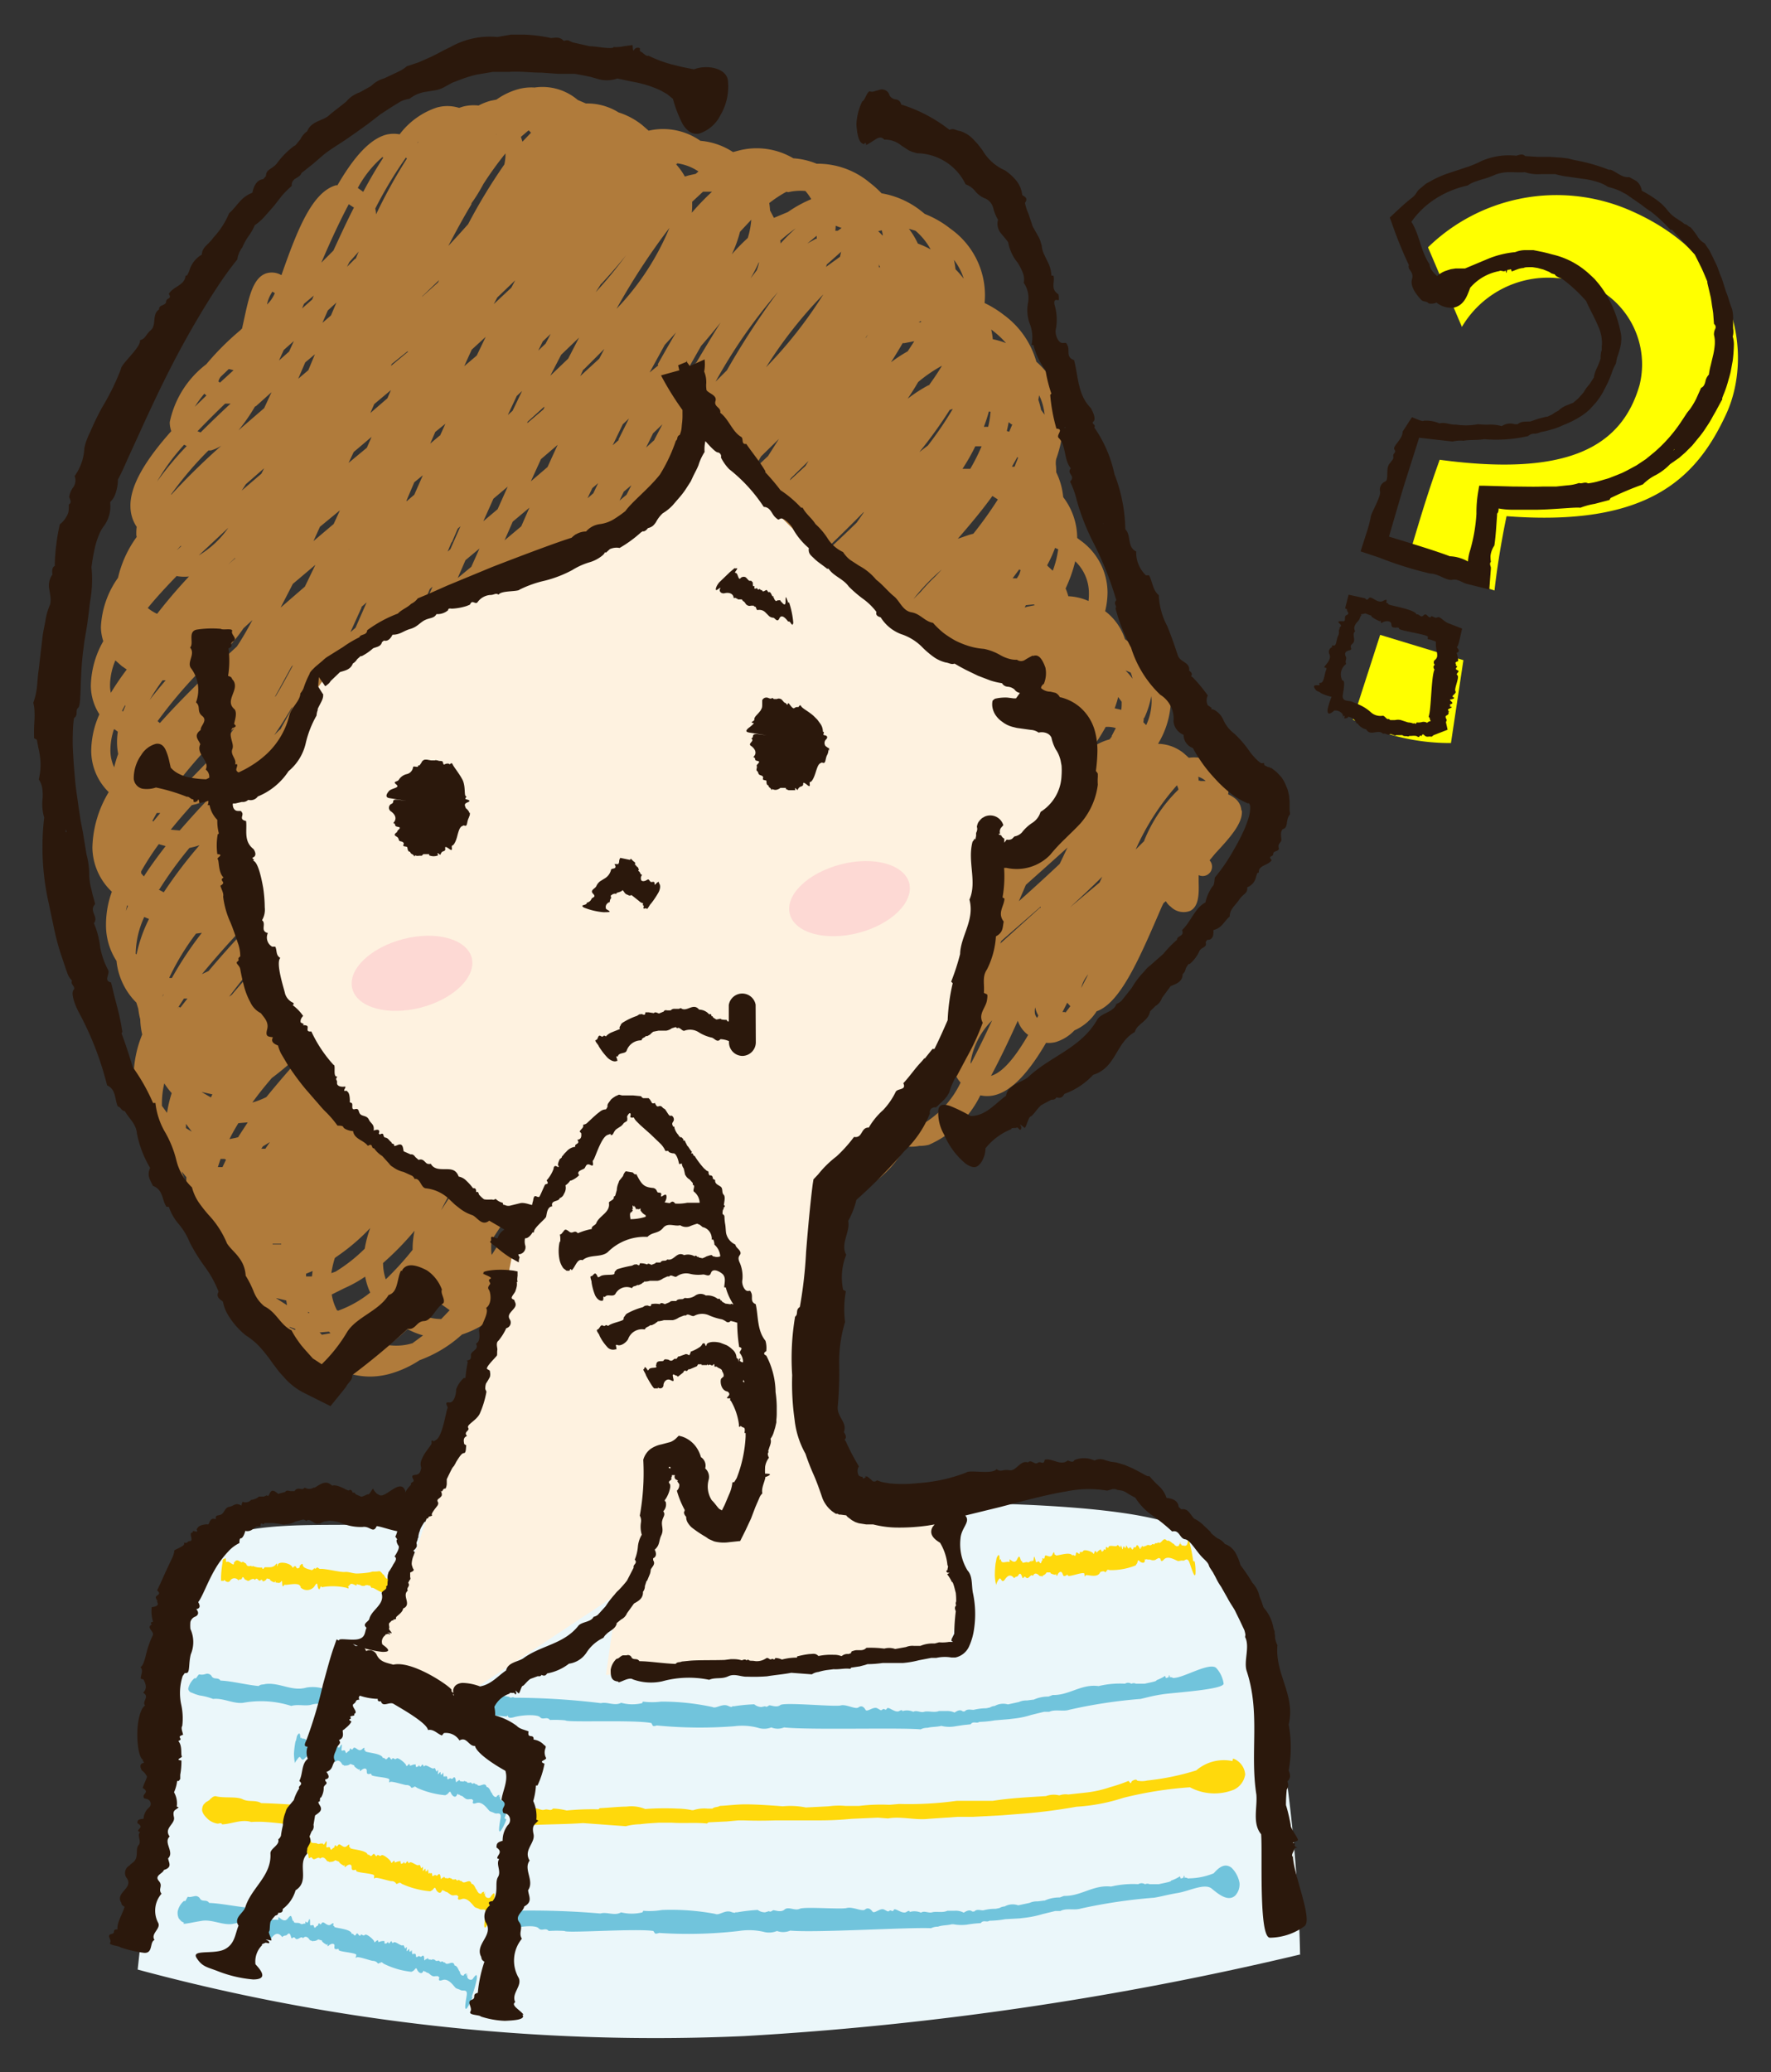 <svg id="chara" xmlns="http://www.w3.org/2000/svg" xmlns:xlink="http://www.w3.org/1999/xlink" width="74.3" height="86.907" viewBox="0 0 74.3 86.907">
  <rect x="0" y="0" width="74.3" height="86.907" fill="#333333" stroke="none"/>
  <defs>
    <clipPath id="clip-path">
      <rect id="長方形_67" data-name="長方形 67" width="74.3" height="86.907" fill="none"/>
    </clipPath>
  </defs>
  <g id="グループ_24" data-name="グループ 24" transform="translate(0 0)" clip-path="url(#clip-path)">
    <path id="パス_191" data-name="パス 191" d="M84.167,405.229s-.163-15.679-4.911-17.9-30.086-.31-33.577-.163-7.913-.473-8.386,2.529S35.4,405.848,35.4,405.848a83.459,83.459,0,0,0,25.452,2.79,133.466,133.466,0,0,0,23.331-3.426" transform="translate(-29.624 -323.243)" fill="#ebf7fa"/>
    <path id="パス_192" data-name="パス 192" d="M95.213,452.114a1.773,1.773,0,0,0-1.517.392,10.542,10.542,0,0,1-2.056.424.889.889,0,0,1-.359.016c-.082,0-.065-.033-.1-.049s-.2.033-.212.114-.082-.033-.114-.065a6.236,6.236,0,0,1-.767.261,4.668,4.668,0,0,1-1.012.228l-.751.082a.766.766,0,0,0-.359.033h-.033a.946.946,0,0,0-.538.033c-.751.049-1.5.082-2.235.2H83.645a14.685,14.685,0,0,1-2.415.131l-.375.033h-.082a7.6,7.6,0,0,0-1.224.049h-.571a3.05,3.05,0,0,0-.7.016l-.963.049a3.279,3.279,0,0,0-.963-.049c-.62-.049-1.191-.082-1.566-.082s-.718.049-1.077.065c-.1.065-.228.033-.31.114h-.212a1.452,1.452,0,0,0-.587.065h-.065a3.033,3.033,0,0,0-.587-.065,11.259,11.259,0,0,0-1.37.016,1.532,1.532,0,0,0-.783-.1c-.31,0-.751.049-1.126.065l-.049.049a10.9,10.9,0,0,0-1.338.049,2.709,2.709,0,0,0-.571-.082c-.114.131-.2,0-.359.049s-.277-.1-.473-.049a2.919,2.919,0,0,1-.979.082,2.59,2.59,0,0,1-.62-.082h-.131a.685.685,0,0,0-.424-.016,4.614,4.614,0,0,0-.718-.065h-.816c-.865,0-2.4-.065-3.1-.049h-.75a2.007,2.007,0,0,0-.571.082c-1.077-.033-2.366-.163-3.3-.179-.245-.147-.522-.033-.783-.163s-.783-.033-1.142-.131a.261.261,0,0,0-.163.082c-.065.033-.065.082-.114.1l-.049.033-.065.033-.1.1a.424.424,0,0,0-.065.261.554.554,0,0,0,.082.179l.065.082.082.082a.783.783,0,0,0,.408.2c.065.016.163-.065.2.033.408-.016.816-.228,1.224-.1.832-.065,1.746.2,2.545.114a17.587,17.587,0,0,1,4.128.016c.571-.1,1.093.016,1.7-.1a8.1,8.1,0,0,1,1.68.065c.538,0,1.142.065,1.746.033s1.436-.033,2.121-.082l1.795.131a2.462,2.462,0,0,1,.587-.082c.245-.033.538-.049.8-.065H71.7c.506.033.979-.016,1.468.033l.065-.049.7-.033h.033l.522-.049H74.7c.441.016.881.016,1.354,0h1.778a13.67,13.67,0,0,0,1.4-.065l1.109-.049.424.033c.522-.1,1.158.082,1.7.016l1.207-.082h.636l.62-.033.62-.033.62-.049a23.079,23.079,0,0,0,2.5-.31,7.837,7.837,0,0,0,1.974-.375,15.936,15.936,0,0,1,2.79-.441,2.189,2.189,0,0,0,1.844.1.84.84,0,0,0,.473-.636.767.767,0,0,0-.506-.669" transform="translate(-43.509 -378.254)" fill="#ffd90c"/>
    <path id="パス_193" data-name="パス 193" d="M91.832,429.115c.033.245-2.056.375-2.513.441s-.653.131-.963.2a20.847,20.847,0,0,0-3,.457c-.245.082-.587-.033-.832.082H84.31l-.538.131a3.671,3.671,0,0,1-.669.147l-.277.033-.587.049a4.7,4.7,0,0,1-.653.065c-.1.082-.261-.049-.359.1l-.31.033-.326.049a1.386,1.386,0,0,1-.6-.016c-.163.049-.392.033-.571.082a.62.62,0,0,0-.294.065c-.865-.082-4.715.033-5.727-.082a.7.7,0,0,1-.538,0,.816.816,0,0,1-.555.016,2.59,2.59,0,0,0-1-.065,18.644,18.644,0,0,1-3.247-.033c-.2.065-.163,0-.228-.1-.685-.147-3.557-.016-3.606-.114a4.683,4.683,0,0,0-.653-.016c-.114-.163-.294.016-.408-.114s-.767-.1-1.109,0-.2-.179-.294-.033a10.287,10.287,0,0,1-1.142-.131l-.033-.033-.816-.049a3.883,3.883,0,0,1-.93.082l-.033.033c-.245-.065-.473-.033-.718-.082a3.228,3.228,0,0,0-1.37-.082c-.473-.147-.979.114-1.5-.033s-.571.1-.848-.082a.992.992,0,0,0-.816-.114c-.245.065-.555-.033-.832.049a4.16,4.16,0,0,0-2.023-.13c-.408.049-.832-.212-1.256-.163a2.6,2.6,0,0,0-.571-.147l-.163-.049-.082-.033-.082-.033a.2.2,0,0,1-.147-.163.8.8,0,0,1,.261-.441h.065l.049-.065a.359.359,0,0,1,.082-.1.489.489,0,0,0,.277-.016.212.212,0,0,1,.261.114c.114.13.261.016.359.163.457.016,1.077.179,1.6.228.1-.082.163-.049.277-.082.6-.082,1.126.326,1.729.147a1.566,1.566,0,0,1,.865.1c.065-.016.179-.065.228.065a6.5,6.5,0,0,0,1.24.114c.424.065.636-.049.914.033l.033-.033c.179,0,.359.131.555-.016s.261-.016.375.131.538-.033.816.1.359,0,.571-.033.114-.033.163-.1.359.114.538-.033a5.685,5.685,0,0,0,1.746.016,1.811,1.811,0,0,1,.473.049c.049.082.131-.033.2.033a30.785,30.785,0,0,1,3.638.228c.261-.065.587.131.848-.016a1.762,1.762,0,0,0,.881.016l.033-.065a3.016,3.016,0,0,0,.767,0,10.021,10.021,0,0,1,2.154.228c.147.082.408-.163.653-.049s.147-.033.2.016h.049a6.947,6.947,0,0,1,.848-.082.489.489,0,0,0,.294.114l.163-.033c.049.049.114,0,.163-.033s.31.114.473-.016,2.3.082,2.529.016.62.179.751.082.228-.016.294.1.326-.147.489-.065.147.114.228.049.114.082.179-.033.343.2.522.1.114.065.147,0a.653.653,0,0,1,.441.033c.147-.082.294.049.457,0s.424.049.62-.033h.343a.718.718,0,0,1,.31.065c.1-.065.228-.147.343-.049h.082c.1-.114.245-.065.375-.065a2.3,2.3,0,0,1,.489-.065h.033l.163-.033a.424.424,0,0,1,.2-.065.732.732,0,0,1,.555-.065l.457-.1a.766.766,0,0,1,.343-.065l.245-.033h.033a1.466,1.466,0,0,1,.587-.13h.033l.179-.065c.7.016,1.191-.473,1.925-.375a3.817,3.817,0,0,1,1.109-.1.245.245,0,0,1,.261,0h.016a.2.2,0,0,1,.179,0h.375c.2-.049.522-.1.489-.147a1.714,1.714,0,0,0,.359-.179c.033.033.016.114.065.082s.065.033.1-.082.033.114.049.065.147.049.179.016c.408-.016,1.452-.653,1.746-.424a1.224,1.224,0,0,1,.326.718m-30,1.126h0m3.475.049h0" transform="translate(-40.503 -358.502)" fill="#71c4dc"/>
    <path id="パス_194" data-name="パス 194" d="M90.223,480.219a.685.685,0,0,1-.179.571c-.294.261-.685-.049-.979-.294s-.946.1-1.419.179-.669.147-1,.2a22.329,22.329,0,0,0-3.084.457c-.261.082-.6-.033-.848.1h-.212l-.538.131a4.258,4.258,0,0,1-.685.147l-.277.033-.6.033a4.013,4.013,0,0,1-.669.065c-.1.082-.261-.049-.359.1a4.993,4.993,0,0,0-.587.065,1.876,1.876,0,0,1-.555-.016h-.082c-.179.049-.392.033-.571.1a.669.669,0,0,0-.294.065c-.881-.049-4.846.2-5.906.1a.75.75,0,0,1-.555.016.865.865,0,0,1-.571.033,2.727,2.727,0,0,0-1.028-.033,18.58,18.58,0,0,1-3.345.082c-.212.065-.163.016-.245-.082-.7-.114-3.671.1-3.72,0a4.893,4.893,0,0,0-.669,0c-.131-.163-.294.033-.424-.114s-.8-.082-1.142.033-.212-.163-.31-.016a10.944,10.944,0,0,1-1.175-.1l-.033-.033h-.832a4.078,4.078,0,0,1-.963.114l-.033.033c-.261-.065-.489-.016-.734-.065a3.008,3.008,0,0,0-1.4-.033c-.489-.131-1,.147-1.55.016s-.571.114-.881-.065a.993.993,0,0,0-.848-.082c-.261.082-.571-.016-.848.082a4.389,4.389,0,0,0-2.088-.065c-.408.065-.865-.2-1.289-.131s-.424.082-.653.114-.065-.016-.1-.033l-.114-.065-.1-.114a.538.538,0,0,1-.049-.294.783.783,0,0,1,.261-.441h.065l.033-.065.065-.114c.065.033.163,0,.261-.016a.212.212,0,0,1,.261.114c.114.131.261,0,.375.163.457.016,1.093.147,1.632.2.1-.082.179-.049.294-.082.62-.1,1.158.294,1.778.1a1.648,1.648,0,0,1,.9.065c.065-.016.179-.065.228.049a6.845,6.845,0,0,0,1.289.082c.457.049.653-.065.946,0l.033-.033c.2-.016.375.114.571-.049s.261-.016.392.114.555-.049.848.065.375-.016.571-.049.114-.033.163-.1.375.114.538-.049a5.551,5.551,0,0,0,1.795-.049,1.942,1.942,0,0,1,.489.033c.049.082.147-.033.212.033a33.919,33.919,0,0,1,3.736.114c.277-.082.6.114.865-.049a1.876,1.876,0,0,0,.9,0l.033-.065a3.121,3.121,0,0,0,.783-.033,9.954,9.954,0,0,1,2.235.163c.163.082.408-.179.669-.082s.163-.049.2.016h.049a7.471,7.471,0,0,1,.865-.1.506.506,0,0,0,.31.1l.163-.049c.049.049.114,0,.163-.033s.326.114.489-.033.424.065.636-.033,1.729.033,1.974-.033.653.163.767.065.228-.033.31.082.326-.163.489-.082.163.1.228.049.131.082.179-.033.359.2.538.082.114.065.147,0a.685.685,0,0,1,.457.033c.147-.1.31.033.473-.016s.441.033.636-.065h.31a.7.7,0,0,1,.375.082c.1-.065.245-.147.359-.049H79.1c.1-.114.245-.049.375-.049a1.958,1.958,0,0,1,.489-.065h.033l.163-.033a.44.44,0,0,1,.212-.065.7.7,0,0,1,.571-.049l.473-.1a.767.767,0,0,1,.343-.065l.261-.033h.033a1.483,1.483,0,0,1,.6-.131h.033l.179-.065c.718.016,1.224-.473,1.974-.392a4.014,4.014,0,0,1,1.142-.1.261.261,0,0,1,.277,0h.016a.212.212,0,0,1,.179,0h.392c.2-.049.538-.1.506-.147a1.812,1.812,0,0,0,.375-.179c.033.033.016.114.065.082s.065.033.1-.082.033.114.049.065.147.049.179.016a2.806,2.806,0,0,0,1.028-.212c.2-.228.457-.457.751-.228a1.191,1.191,0,0,1,.343.718M59.4,482.095h0m3.573-.065h0" transform="translate(-38.226 -401.284)" fill="#71c4dc"/>
    <path id="パス_195" data-name="パス 195" d="M264.27,396.636a2.137,2.137,0,0,1,.033.522c-.033.2-.147-.179-.245-.457s-.2-.082-.277-.1-.131.016-.2.016-.424-.261-.6-.065-.131-.131-.163-.033l-.049-.033-.1.049a.179.179,0,0,1-.131.049h-.049l-.114-.033a.212.212,0,0,1-.131-.016c-.016.065-.065-.065-.065.065s-.147.1-.228.016-.065.049-.1.1-.033.033-.049.082a2.788,2.788,0,0,1-1.093.2c-.212-.065-.065.1-.1.033s-.065.1-.1.049-.131-.033-.2,0c-.114.294-.587.065-.62.147s-.033.016-.049-.082-.669.163-.685.082-.082.016-.131.016-.049.033-.1-.1-.163-.065-.212.065-.049-.163-.065-.016a.474.474,0,0,1-.228-.065v-.033h-.163a.245.245,0,0,1-.163.131v.049c-.049-.049-.1,0-.147-.049s-.179-.163-.261.016c-.1-.114-.179.179-.294.065s-.1.147-.163-.033-.114-.13-.163-.049-.1.016-.163.114c-.131-.147-.245-.163-.392.049s-.163-.131-.245-.016a.687.687,0,0,0-.114.212c-.033.082-.016,0-.016,0a1.612,1.612,0,0,1-.049-.375,4.013,4.013,0,0,1,.033-.506c.016-.033.033-.2.049-.228s.1-.228.114,0,.049-.033.065.114.212.049.31.065.033-.065.049-.1.2.228.31,0,.114-.082.163.033.033-.065.049.049.147,0,.228.033.114-.082.163-.033,0-.033,0-.049.082.114.1-.065.049-.033.082.1.1-.065.163.049.065-.033.1-.065.016-.049.016-.1.082.1.1-.065.228.114.326-.1.065.016.1.016.016-.049.033.016.6-.179.7.016c.049-.082.131.1.147-.065s.114.033.163-.016v-.065c.049-.016.1.033.147-.049s.392.033.424.114.049-.2.114-.082.016-.049.033.016h.016a.424.424,0,0,1,.147-.114c.033.082.049.1.065.1l.033-.049c.016.049.016,0,.033-.049s.065.1.082-.049.082.065.114-.049.326.016.359-.065.147.147.147.049.033-.033.065.082.033-.163.082-.082.049.1.049.033.033.082.033-.049.1.179.114.082.033.065.033,0,.049-.049.082.016.065.033.082-.033.082.033.114-.065.082-.033.147.082.033-.131.065-.033h.016c0-.114.049-.033.065-.033a.339.339,0,0,0,.1-.033h.033c.016-.016.016-.049.033-.033s.065-.033.114.016l.082-.033c.016-.033.033-.033.065-.016h.049c.033-.082.065-.033.114-.049h0l.033-.033c.147.114.212-.277.375-.065.065-.033.147.033.228.1s.033-.033.065.049h0c0-.016.016,0,.033.033l.082.049c.033-.016.1,0,.1-.049s.016-.016.033-.049v-.065a.458.458,0,0,1,.016.082c0-.033.016.049.016-.065s.016.114.016.065.033.082.033.049.131.049.2-.016.049-.359.131-.082a5.909,5.909,0,0,1,.147.751m-5.808.359h0m.653-.147h0" transform="translate(-214.149 -331.146)" fill="#ffd90c"/>
    <path id="パス_196" data-name="パス 196" d="M73.721,442.894l.832-10.833L67.9,427.9l-4.8,13.525Z" transform="translate(-52.805 -358.086)" fill="#ebf7fa"/>
    <path id="パス_197" data-name="パス 197" d="M71.656,52.692a.685.685,0,0,0-.277-.506,1.256,1.256,0,0,0-.277-.163,1.42,1.42,0,0,0,.016-.277,1.191,1.191,0,0,0-.489-.93,1.485,1.485,0,0,0-1.175-.326l-.2-.179a1.762,1.762,0,0,0-1.093-.408,3.694,3.694,0,0,0,.538-1.795,2.039,2.039,0,0,0-.848-1.615l-.245-.179a2.529,2.529,0,0,0-.587-.62l-.245-.179a2.4,2.4,0,0,0-.832-1.175,3.361,3.361,0,0,0,.1-.783A2.7,2.7,0,0,0,64.9,41.369l-.131-.1a2.839,2.839,0,0,0-.587-1.713,2.969,2.969,0,0,0-.294-1.044v-.033a2.345,2.345,0,0,0-.016-.294.933.933,0,0,1,.016-.228,4.829,4.829,0,0,0,.294-1.632,3.279,3.279,0,0,0-1.126-2.447A3.655,3.655,0,0,0,61.7,31.922a4.438,4.438,0,0,0-.816-.506q.016-.179.016-.343A3.416,3.416,0,0,0,59.452,28.3a4.193,4.193,0,0,0-1.077-.62l-.1-.082a3.655,3.655,0,0,0-1.713-.783,4.128,4.128,0,0,0-.489-.441,3.4,3.4,0,0,0-2.235-.8,3.084,3.084,0,0,0-.979-.228,3.018,3.018,0,0,0-2.284-.326l-.245.065a2.953,2.953,0,0,0-1.37-.473,2.725,2.725,0,0,0-2.17-.424l-.261-.228a3.051,3.051,0,0,0-1-.538,2.48,2.48,0,0,0-1.37-.375l-.343-.147a2.284,2.284,0,0,0-1.811-.522,2.072,2.072,0,0,0-.669.065,2.9,2.9,0,0,0-.93.441l-.245.049a2.431,2.431,0,0,0-.506.2,1.811,1.811,0,0,0-.669.049l-.147.049a1.648,1.648,0,0,0-.93-.016,3.227,3.227,0,0,0-1.566,1.126,1.338,1.338,0,0,0-.571.016c-.718.2-1.387,1-2.039,2.121h-.065c-1,.294-1.615,1.86-2.284,3.769a.8.8,0,0,0-.669-.065c-.538.212-.7,1.012-.9,1.925l-.082.375-.082.082a11.444,11.444,0,0,0-1.419,1.419,4.1,4.1,0,0,0-1.534,2.431,1.109,1.109,0,0,0,.065.375c-1.061,1.191-1.746,2.284-1.713,3.182a1.55,1.55,0,0,0,.261.832,1.958,1.958,0,0,0-.016.277.452.452,0,0,0,.016.147,4.7,4.7,0,0,0-.783,1.713,3.863,3.863,0,0,0-.718,2.072,2.039,2.039,0,0,0,.1.587,3.937,3.937,0,0,0-.522,1.86,2.252,2.252,0,0,0,.359,1.207,3.8,3.8,0,0,0-.343,1.534,2.431,2.431,0,0,0,.734,1.729,4.718,4.718,0,0,0-.685,2.317,2.594,2.594,0,0,0,.816,1.86,4.063,4.063,0,0,0-.245,1.387,2.741,2.741,0,0,0,.441,1.517,2.871,2.871,0,0,0,.832,1.746l.082.261a2.986,2.986,0,0,0,.082.441,3.084,3.084,0,0,0,.082.636,4.748,4.748,0,0,0-.359,1.729,3.133,3.133,0,0,0,.375,1.5,3.182,3.182,0,0,0,.7,1.7v.1a3.394,3.394,0,0,0,1.175,2.545A3.573,3.573,0,0,0,28.747,71.5l.31.228.261.294a3.322,3.322,0,0,0,1.256,2.529,4.128,4.128,0,0,0,.7.7,3.333,3.333,0,0,0,2.284.783,3.214,3.214,0,0,0,1.534.408,3.247,3.247,0,0,0,.783-.1,4.438,4.438,0,0,0,1.305-.587,5.352,5.352,0,0,0,1.778-1.077,4.226,4.226,0,0,0,1.061-.522,2.937,2.937,0,0,0,.636-.065,2.643,2.643,0,0,0,.522.016,2.643,2.643,0,0,0,1.093-.049l.457-.147.179-.049a4.557,4.557,0,0,0,1.86-1.126h.082a3.329,3.329,0,0,0,.946-.408l.277-.049a3.606,3.606,0,0,0,1.322-.7,2.366,2.366,0,0,0,.62-.082,3.149,3.149,0,0,0,.946-.424,2.2,2.2,0,0,0,.718-.065,3.345,3.345,0,0,0,1.256-.685,2.1,2.1,0,0,0,.62-.065,3.181,3.181,0,0,0,1.207-.653,1.925,1.925,0,0,0,.718-.049,2.953,2.953,0,0,0,1.175-.685,1.827,1.827,0,0,0,.636-.049,4.519,4.519,0,0,0,2.284-2.039,1.6,1.6,0,0,0,.571-.016,1.534,1.534,0,0,0,.408-.049,4.339,4.339,0,0,0,2.154-2.072,1.338,1.338,0,0,0,.636-.016c.734-.2,1.436-1.012,2.121-2.186a1.207,1.207,0,0,0,.408-.033,1.811,1.811,0,0,0,.783-.489,2.121,2.121,0,0,0,.93-.8c1.012-.359,1.811-2.252,2.741-4.405l.065-.131.1-.082a.718.718,0,0,0,.2.228.764.764,0,0,0,.816.179c.359-.179.375-.685.359-1.191v-.31a.392.392,0,0,0,.457-.62l.245-.294c.636-.685,1.158-1.273,1.109-1.795M64.69,42.25a1.844,1.844,0,0,1,.571,1.338,2.465,2.465,0,0,1-.016.326,2.333,2.333,0,0,0-.848-.2h0a2.431,2.431,0,0,0-.114-.326,5.972,5.972,0,0,0,.408-1.158m1.077,12.155-.62.636h0l.62-.62M63.825,41.679l.147.065a4.063,4.063,0,0,1-.228.9l-.228-.212V42.4a5.238,5.238,0,0,0,.326-.718m-.669-6.4a2.4,2.4,0,0,1,.228.816l-.147-.2a3.229,3.229,0,0,0-.114-.424l.033-.179m-.555,8.794.326-.033.049.033-.326.065-.1.033.049-.1m-.082,9.2,1.044-1.044-.228.375-.881.783.065-.131m-.131-10.67-.065.2-.1.163h-.179l.277-.375.082.049m-.163-4.764.033.033-.147.375H62.03l.212-.375m-.359-1.5.131.1h.033l-.131.31-.1-.033q.049-.2.082-.392m-.653-3.8a3.622,3.622,0,0,1,.538.506,3.3,3.3,0,0,0-.555-.163,3.231,3.231,0,0,0-.065-.408l.082.065m-.832,8.5-.179.049-.473.163c.538-.62,1.028-1.207,1.452-1.795l.228.147a16.463,16.463,0,0,1-1.028,1.436M61.263,57.1l-.277.669-.718.6h0l.277-.669.718-.6m-.179-21.128h.049a3.54,3.54,0,0,1-.1.636h-.179a6.38,6.38,0,0,0,.212-.653m-.294,1.436a7.913,7.913,0,0,1-.489.979h-.326a8.364,8.364,0,0,0,.538-.946h.277m-.767-7.032A3.835,3.835,0,0,0,59.664,30a3.23,3.23,0,0,0-.065-.392,2.5,2.5,0,0,1,.408.783m-.457,5.466a14.5,14.5,0,0,1-1.044,1.534l-.359.277A18.682,18.682,0,0,0,59.42,35.9l.147-.049M58.555,46.867l-.408.669-.865.816.326-.555.963-.93M57.9,43.832a8.516,8.516,0,0,1,1.191-1.24l-.294.31a8.124,8.124,0,0,0-.587.62l-.31.31m.506,6.477.147-.131-.441.9-.179.163.457-.914m.375,8.859.424-.359v.049l-.261.62-.441.392.31-.718m-.261-24.31a6.281,6.281,0,0,0-.881.571q.245-.359.441-.7a6.021,6.021,0,0,1,1-.685q-.245.408-.555.832m-.424-2.659.1-.049v.049h-.1m-.131-3.834a2.823,2.823,0,0,1,.636.783,3.671,3.671,0,0,0-.538-.245,3.181,3.181,0,0,0-.375-.62l.277.082m-1.419-.033a2.252,2.252,0,0,1,.049.228H56.6l-.179-.179.147-.033m-.065,1.55H56.45V29.8l.033.082M54.264,54.421l.375-.816.734-.62L55,53.818l-.734.62m.245,4.731-.049.131-.212.179.065-.147.212-.179M54.2,44.975l.261-.457,1.273-1.224-.392.636L54.2,44.958m.816,5.384.179-.359.506-.457-.2.375-.489.424m.473,1.468.751-.669-.033.049-.751.653v-.049m.751-7c-.277.441-.571.914-.848,1.4l-.734.669.62-1.175.979-.9m-.228-12.041-.065.114-.049.049.114-.163m-.179,7.472-.294.424q-.751.734-1.583,1.485l.114-.2q.93-.881,1.762-1.729M52.845,55.547l-.326.261.326-.767.343-.294-.359.8m.294,1.827-.31.261h0l.2-.163.114-.1m-.587-6.167.082-.2.522-.441-.082.163-.538.457m.522-2.969-.963.816.489-1.012,1-.865-.522,1.061m-3.051,1.99.62-.522-.424.93-.587.489.392-.9m-.261-5.482.131-.261.228-.2-.131.261-.228.2m.636,8.109.865-.7-.114.245-.865.751.131-.277m.326-10.1h0L51,42.495v.033l-.294.245m.457-4.324.343-.6.751-.734-.457.718-.636.6M51.2,59.006l.2-.163-.033.065-.2.163.033-.065m.082-11.551.065-.147.783-.685-.1.212-.751.62m1.436-8.615.049-.082.734-.718-.131.212-.636.587m.865,14.6L54,53.1v.033l-.408.343v-.033M54.623,28.17l.261.1h0l-.163.114h-.1a1.613,1.613,0,0,0,.016-.228m-.359,1.632.587-.522-.049.212-.587.424.049-.131m-.163,1.289a18.273,18.273,0,0,1-2.4,3.051A18.4,18.4,0,0,1,54.1,31.074m-1.795-2.268a6.966,6.966,0,0,1,.653-.522h0a8.777,8.777,0,0,0-.636.636v-.1m1.485-.1-.359.2.392-.326v.131m-1.191-1.958a2.235,2.235,0,0,1,.718-.049,2.268,2.268,0,0,1,.245.343,5.091,5.091,0,0,0-.979.538l-.587.245-.163-.31a3.034,3.034,0,0,0-.033-.31,5.2,5.2,0,0,1,.718-.473m-.359,4.209a32.679,32.679,0,0,0-2.137,3.279l-.473.473a21.925,21.925,0,0,1,2.61-3.753M51.425,29.7a2.361,2.361,0,0,1-.1.343l-.261.343q.2-.343.343-.669h.016m-.8-1.289.473-.506a3.508,3.508,0,0,1-.147.767,8.012,8.012,0,0,0-.669.685,5.286,5.286,0,0,0,.343-.946m-1.55-1.68h.375a10.865,10.865,0,0,0-.848.881,3.035,3.035,0,0,0,.016-.359q0-.049,0-.1l.457-.424m-1.093-1.191a2.137,2.137,0,0,1,.9.343l-.114.1-.294.065-.163.049a2.676,2.676,0,0,0-.375-.522h.049m.408,11.763-.326.294.294-.571.359-.343-.326.62m.571,5.808-.049.114-.359.294.065-.131.343-.277m-.914,11.6.489-.392-.163.359-.489.408.163-.375m-.277-13.3.2-.392.343-.294-.2.408-.326.277m-.6-7.424-.359.294.636-1.158.473-.522q-.375.636-.767,1.338m-.131,3.165-.359.326.294-.6.392-.375-.343.653m.343,9.365-.147.343-.31.261.147-.343.31-.245m.294-18.273a10.926,10.926,0,0,1-2.219,3.394,27.965,27.965,0,0,1,2.219-3.394m-2.121,8.892-.261.228.424-.881.261-.245-.441.881m.538,1.925-.2.392-.294.245.179-.375.31-.261m-.555,4,.163-.131-.147.31-.147.114.131-.294m.245,2.627.326-.261-.114.245-.326.261.114-.245m.424,13.835-.065.131-.424.359.065-.147.424-.343M44.8,30.617c.375-.408.734-.816,1.044-1.207a17.54,17.54,0,0,1-1.273,1.55L44.8,30.6m-.734,3.606.865-.865-.212.408-.8.734.131-.277m.62,4.764-.2.424-.245.212.2-.424.245-.212m-.783-6.135-.473.914-.751.718.457-.881.783-.751m-.277,8.517-.261.212.114-.228.261-.228-.114.245m.1,5.988-.147.31h-.016l.131-.31h.016M42.06,54.062l.082-.163.359-.294-.065.147-.375.31m.114,7.831-.049.1-.294.261.065-.114.294-.245m-.343-23,.424-.93.7-.6-.424.93-.7.6m.506-5.874.326-.31-.212.408-.31.294.2-.408m.065,2.774-.049.1-.669.571v-.049l.685-.62M39.107,42.2l.587-.489-.343.767-.571.473.326-.751m-.065-8.109.326-.718.587-.538-.375.783-.538.457m.082,10.85.7-.587v.049l-.685.555h.016m.7-4.373.424-.946.6-.506-.424.946-.6.506m.179,2.4.685-.571-.147.343-.685.571.147-.343m.8,21.292.392-.375-.294.587-.489.506.392-.718m.343-3.557-.392.343.31-.669.375-.31-.294.636M41.2,56.51l-.375.31h.016l.359-.294m-.228-9.593.049-.114.359-.294-.049.131-.131.114-.212.179m.343,2.578-.147.114.163-.375.147-.114-.163.375m.114-8.745-.7.587.343-.783.7-.587-.343.783m.31-16.609.1.1-.359.375-.065-.2.326-.277M41.473,35.12l-.392.816-.2.179.375-.8.212-.2m-.441-4.34-.734.685.147-.277.751-.718-.163.31m-.016-7.032-.049.049h0l.049-.049m-.62.6h.016l-.212.261h0l.212-.245m-1.061,2.888a7.015,7.015,0,0,0,.506-.816,14.211,14.211,0,0,1,.93-1.289V25.2a1.762,1.762,0,0,1-.049.408,23.412,23.412,0,0,0-1.517,2.5c-.261.294-.538.6-.832.914.326-.62.653-1.224.979-1.762M38.536,41.45l.245-.571.114-.1-.424.963-.114.1.163-.392M36.643,64.863l.636-1.077.587-.555-.555.963-.669.653M33.576,51.941l.408-.359-.131.261-.457.408.179-.31m-.294-4.356-.245.212.408-.832.228-.2-.392.816m.375,6.363.636-.538-.082.163-.653.587.114-.212m1.061-9.773.228-.2L34.49,45.04l-.212.179.473-1.044m-.538-2.415H34.2l.277-.636-.277.62m.016-3.655.2-.424.751-.636-.2.457-.767.636m.277-8.566-.343.343.1-.2.392-.441-.131.31m-.245,25.615.93-.832-.294.555-.979.865.326-.587m.881-19.154.163-.375.7-.587-.147.343-.718.62m.375,14.276.538-.441-.065.147-.555.473.082-.179m.343,1.795.783-.653-.033.065-.8.685.049-.1m.718-6.037-.147.114.163-.375.131-.114-.163.359M37.035,58.3,37.3,57.8l.1-.082-.245.489-.114.1m.653-3.54-.669.571.359-.7.62-.522-.31.653m-.31-5.988.049-.1.718-.587-.033.065-.734.62m-.1-4.6.326-.767.114-.1-.326.751-.114.1m.62.734.147-.343.555-.457-.147.343-.555.457m.131-7.929-.408.343.212-.489.424-.343-.228.506m-.718-5.874L38,30.454l-.049.1-.669.6.033-.049m-.131-6.526-.082.114h-.016l.1-.1m-.228,14.341.359-.294-.359.816-.326.277V39.7l.326-.767m-.294-5.449-.685.571.033-.082.669-.538v.049m-.082-8.174.049.049A21.928,21.928,0,0,0,35.354,27.7h0a1.125,1.125,0,0,0-.033-.245,17.328,17.328,0,0,1,1.273-2.121m-.946,0q-.416.636-.832,1.419l-.228-.163a4.594,4.594,0,0,1,1.044-1.305m-1.419,1.99.2.131h.016c-.294.571-.571,1.175-.865,1.811l-.506.506c.375-.881.767-1.729,1.158-2.464M33.69,31.4l-.228.538-.359.31.228-.522.375-.343m.131,8.729-.261.571-.848.718L33,40.8l.832-.685M31.944,49.82l.375-.343L32.042,50l-.473.441.359-.62m-.62-.506-.228.228q.359-.522.718-1.126l.065-.065-.522.946m.016-5.123.506-.979.946-.8-.441.914-1,.865m.963-12.726.408-.343-.065.163-.424.375.082-.2m.049,2.464.408-.343-.277.669-.424.359.294-.685m-.9-.522.147-.131.277-.245-.2.441-.424.375.2-.441m.326,13.281.065-.065c-.245.457-.473.881-.718,1.289l-.049.049c.228-.408.457-.832.7-1.273m-.8-15.728.1.065a1.354,1.354,0,0,1-.326.473,1.419,1.419,0,0,1,.228-.538M30.3,35.756l.669-.6-.31.669-1.077.93a7.6,7.6,0,0,0,.7-1.012M27.507,51.4l-.424.277h-.163A22.222,22.222,0,0,1,28.437,49.9a4.389,4.389,0,0,0,.979-.669c-.245.359-.489.7-.734,1.012l-1.158,1.191m.734.848c-.408.424-.783.848-1.142,1.256l-.375-.033q.408-.506.881-1.028l.2-.049.424-.147m-1.958-3.247-.1-.082A19.464,19.464,0,0,1,27.9,46.916a6.739,6.739,0,0,0,1.893-1.86l.375-.343c-.212.392-.424.767-.653,1.109-1.224,1.126-2.333,2.2-3.247,3.23m-.114,3.753H26.3l-.294.359-.033-.033.179-.326M25.81,48.14a9.153,9.153,0,0,1,.587-.9h.131q-.392.457-.718.881m.946-8.68A14.733,14.733,0,0,1,28.322,37.6h.1a1.632,1.632,0,0,0,.441-.2,28.247,28.247,0,0,0-2.1,2.056m.424,2.154-.2.179.163-.179h.016m1.99-.767a4.011,4.011,0,0,1-1.24,1.158l1.24-1.158m.555-1.55.179-.277.767-.669-.114.228-.816.7m-.31,2.872-.277.245.31-.294-.033.065m-.6-7.636.359-.343.2.049-.571.522-.065-.049a.538.538,0,0,1,.082-.179m.2,1.109h.228c-.441.408-.865.816-1.256,1.207l-.131-.049c.359-.375.751-.767,1.158-1.158m-.865-.408.082.065-.489.473a4.683,4.683,0,0,1,.408-.555m-.848,2.154.1.049a13.9,13.9,0,0,0-1.24,1.485,8.81,8.81,0,0,1,1.142-1.55M27,42.87a1.844,1.844,0,0,0,.506.016c-.506.538-.946,1.061-1.338,1.566a1.844,1.844,0,0,1-.392-.245c.359-.441.767-.881,1.224-1.354m-.767,11.258.294.082c-.343.441-.653.865-.914,1.273l-.114-.131v-.082a11.55,11.55,0,0,1,.751-1.158m-1.844-7.7.277.245.212.147a11.617,11.617,0,0,0-.669.979,1.583,1.583,0,0,1-.033-.326,2.741,2.741,0,0,1,.228-1.044m-.049,4.5a1.632,1.632,0,0,1-.163-.718,2.741,2.741,0,0,1,.147-.881h.033l.131.1a2.888,2.888,0,0,0-.033.457,2.48,2.48,0,0,0,.049.473,4.34,4.34,0,0,0-.163.538m.375-2.3-.049-.049.131-.245v.065l-.1.228m.131,8.337.049-.228.033.033-.082.2m.424,1.811h-.016a3.834,3.834,0,0,1,.359-1.55l.2.082a6.086,6.086,0,0,0-.522,1.485M26.267,56a16.349,16.349,0,0,1,1.256-1.729l.212-.049.212-.065a19.268,19.268,0,0,0-1.5,1.974l-.212-.114m.2,4.405-.049.1.033-.1h.016m.163,4.976-.228-.31V65.01a3.606,3.606,0,0,1,.1-.865,3.361,3.361,0,0,0,.31.408,5.09,5.09,0,0,0-.2.865m.1-5.71A10.361,10.361,0,0,1,27.8,57.864l.245-.033a14.782,14.782,0,0,0-1.256,1.893h-.1m.359,1.289v-.049l.245-.375h.147l-.294.375-.082-.033m.31,7.326a2.447,2.447,0,0,1-.179-.424l.2.245v.179m-.016-2.235v-.179l.245.326-.245-.147m1.044-1.289-.392-.228.457.1-.065.131m.506,2.92h-.212l.114-.343h.163l.065.033-.163.343m-.571-8.256-.277.131a37.362,37.362,0,0,1,3.671-3.85l-.261.392a42.21,42.21,0,0,0-3.133,3.328m3.8-2.252-.538.783c-.848.848-1.615,1.664-2.284,2.464l-.114.082a28.177,28.177,0,0,1,2.937-3.328m-.294,2.513a9.92,9.92,0,0,1-1.207,1.256q.571-.62,1.207-1.256M29.579,66.4l-.131.033-.245.049q.163-.326.375-.669l.392-.033-.392.6m1.142.506h-.179l.065-.1.294-.179-.179.261m.441,6.281.424.1.033.2-.457-.294m-.147-2.235v-.049h.359V70.9h-.359m.718,3.459.228.082v.049l-.245-.114m.783-.6v-.049l.065.049h-.049m.179-1.534h-.277v-.114l.277-.114c-.016.082-.016.163-.033.228m.408,2.431-.082-.082.392-.033.065.065-.375.065m-2.317-9.969a3.311,3.311,0,0,1-.587.228c.245-.343.522-.685.816-1.028a11.676,11.676,0,0,0,2.708-2.839l1.4-1.305-.506.848a41.033,41.033,0,0,0-3.834,4.1m3,8.941h-.033A2.153,2.153,0,0,1,33.494,73l.522-.261a5.417,5.417,0,0,0,.881-.489,2.79,2.79,0,0,0,.212.669,4.617,4.617,0,0,1-1.37.767m1.142-2.61a6.673,6.673,0,0,1-1.224.963l-.179.065a4.128,4.128,0,0,1,.147-.636l.065-.049a8.55,8.55,0,0,0,1.419-1.207,4.911,4.911,0,0,0-.228.848m.277-9.2-.228.245.326-.522.212-.2-.277.457m.457,9.838h0a12.219,12.219,0,0,0,1.322-1.354,3.606,3.606,0,0,0-.082.8h0a12.792,12.792,0,0,1-1.126,1.24,2.121,2.121,0,0,1-.114-.669m1.24,3.345-.114.033a2.333,2.333,0,0,1-.9.049,8.436,8.436,0,0,0,.8-.669,3.2,3.2,0,0,0,.653.261l-.441.326m1.191-1.012a2.088,2.088,0,0,1-.751-.147A7.766,7.766,0,0,0,38,73.331l.1.082.343.245-.359.375m0-4.568a10.426,10.426,0,0,1,1.142-1.844c-.375.653-.767,1.273-1.142,1.844m1.061-4.683-.669.7.326-.571.571-.522-.212.408m-.212-13.313.2-.441.473-.375-.179.408-.489.408m.881,1.191.114-.1-.261.571-.114.1.261-.571m-.163,6.608.326-.669.441-.375-.326.669-.441.375M40.2,71.324a2.089,2.089,0,0,1-.016-.277,2.562,2.562,0,0,1,.016-.326,40.136,40.136,0,0,0,2.382-4.014l.587-.636a53.809,53.809,0,0,1-2.953,5.254m1.566-.082.033.065-.457.587.424-.653m-.277,1.632q.392-.424.783-.93l.163.147a5.841,5.841,0,0,1-.946.783m.832-2.349a1.648,1.648,0,0,1-.033-.2l.538-.946a2.79,2.79,0,0,0-.033.408h0l-.489.734m.653.979-.228-.212.31-.457a2.35,2.35,0,0,0,.2.31l-.294.359m.082-15.075-.31.261.31-.718.31-.261-.31.718m.245-11.372-.2.163.1-.212.2-.163-.1.212m.441,13.1.2-.163-.245.538-.212.179.245-.538m.016,12.3A1.5,1.5,0,0,1,43.577,70l.653-1.077v.082a2.284,2.284,0,0,0,.082.6l-.587.881m.343-21.014.2-.424.326-.261-.179.424-.343.277M45,62.138l-.424.359.31-.685.424-.375-.31.685m.669-8.3.163-.131-.343.783-.163.131.343-.783m.538,9.545-.751.718.2-.441L46.367,63l-.163.359m.392,7.211h-.033L47,69.888l.082.114-.489.587m.555-13.852.457-.375-.049.1-.457.359.033-.082M47.1,60.327l.294-.685.783-.653-.31.7-.767.636m.457,8.957a1.354,1.354,0,0,1-.082-.261l.131-.228a2.024,2.024,0,0,0,.114.261l-.163.228m.865-7.929-.751.653.114-.228.718-.6-.082.2m.473-4.014-.8.669.033-.082.8-.653-.033.065m.179-11-.2.163h0l.2-.163h0M48.815,33.88l-.555.62.734-1.289q.441-.506.816-.979-.489.783-1,1.648m1.4,23.429-.294.685-.636.522.326-.734.62-.506v.033M49.5,54.894l.065-.147.848-.7-.082.179-.832.669m.848,1.273v-.049l.571-.473v.033l-.424.343-.163.131m.555,13.134h-.2l.506-.718.147.179-.457.506m.522-7.309-.783.751.228-.506.751-.653-.179.408m.375-9.1.538-.457-.1.245-.538.441.1-.228m.506,11.176-.359.718-.2.277.408-.848.147-.147m.555,2.545a18.312,18.312,0,0,1-1,1.55,1.208,1.208,0,0,1-.163-.294,42.939,42.939,0,0,0,2.137-4.128l1-1.028L54.2,64a5.456,5.456,0,0,0-1.354,2.562m1.615,1.387-.163-.082a25.86,25.86,0,0,0,1.795-3.018,1.793,1.793,0,0,0,0,.212,1.648,1.648,0,0,0,.065.392,12.052,12.052,0,0,1-1.68,2.48m1.207-.212a15.107,15.107,0,0,0,.963-1.5l.114.1.114.082a5.221,5.221,0,0,1-1.191,1.322M57.462,33.1h.049l.424-.082-.277.424a6.33,6.33,0,0,0-.7.457q.261-.408.489-.8m.2,28.536.538-.489-.261.636c-.261.294-.506.587-.734.865l.473-1.012m-.245,3.9a.718.718,0,0,1-.147-.441v-.033c.245-.473.473-.963.718-1.485a12.106,12.106,0,0,1,.93-1.044,32.525,32.525,0,0,1-1.5,3.018m.685.408A30.953,30.953,0,0,0,59.534,63.1a1.569,1.569,0,0,0,0,.163,1.354,1.354,0,0,0,.343.848A4.009,4.009,0,0,1,58.1,65.956m1.338-5.71.131-.294.718-.62-.082.212-.767.718m.93.914.359-.31c-.179.212-.359.424-.506.636l.131-.326M60.3,63.313a.635.635,0,0,1,0-.082,3.18,3.18,0,0,1,.9-1.729c-.294.636-.587,1.24-.881,1.795m.832.538c.375-.7.751-1.485,1.126-2.317a1.224,1.224,0,0,0,.424.587h.016c-.538.93-1.077,1.6-1.583,1.729M63.091,61.4a.359.359,0,0,1-.1-.245.75.75,0,0,1,.016-.2,1.061,1.061,0,0,0,.131.343l-.049.1m.114-4.617-1.191,1.077-.473.424.049-.114,1.648-1.436v.049m-.914-.277.294-.685c.6-.538,1.191-1.061,1.746-1.566l-.326.685c-.538.506-1.126,1.044-1.713,1.566m1.942,4.65h-.114l.2-.392.131.147-.212.277m.669-1.044a1.354,1.354,0,0,1,.294-.571l-.294.571m.767-4.421-1.24,1.044c.473-.441.93-.865,1.354-1.289l-.114.245m.522-6.135-.1.131a2.3,2.3,0,0,0-.685.31,9.172,9.172,0,0,0,.522-.832,1.142,1.142,0,0,1,.424.049l-.179.343m.408-1.109-.277-.065a3.9,3.9,0,0,0,.147-.473l.147.2v.114a1.664,1.664,0,0,1-.016.212m.963.359a3.785,3.785,0,0,0,.294-.914,1.289,1.289,0,0,1,.016.228,2.4,2.4,0,0,1-.228.979L67.545,49a1.1,1.1,0,0,0,.016-.179m-.751-1.99.2.082a1.256,1.256,0,0,1,.082.261,2.2,2.2,0,0,0-.277-.326m.767,7.13-.359.359a10.369,10.369,0,0,1,1.729-2.692.539.539,0,0,1,.065.179,6.215,6.215,0,0,0-1.436,2.137m2.349-2.513h-.065a1.568,1.568,0,0,0-.016-.163.914.914,0,0,1,.277.147l.033.033h-.228" transform="translate(-19.577 -18.707)" fill="#b07b3b"/>
    <path id="パス_198" data-name="パス 198" d="M77.907,99.8s-1,5.09-4.209,6.3c-13.509,5.107-11.225,6.2-13.052,8.6A12.676,12.676,0,0,1,58.1,117.29,36.163,36.163,0,0,0,62.016,128.4c1.762,2.888,5.792,5.857,8.4,6.086-1.6,9.251-2.79,8.044-3.638,11.714a18.649,18.649,0,0,1-3,6.608l3.9,2.1,6.852-4.536-.489,3.394,14.309-.963s1.37-3.655.131-5.351c-.6-.832-4.1-.424-5.351-2.137s.685-12.857.685-12.857,1.778.751,3.883-3.459,2.219-10.132,2.219-10.132c.294.7,1.68.489,2.61-.587,1.191-1.37,1.566-4.438.392-5.123-2.1-1.207-12.906-6.461-15.01-13.362" transform="translate(-48.621 -83.517)" fill="#fef2e0"/>
    <path id="パス_199" data-name="パス 199" d="M347.9,72.194l1.142-3.54,3.492,1.061-.522,3.475a8.9,8.9,0,0,1-4.111-.979m4.568-16.479L351.049,52.4a7.733,7.733,0,0,1,8.321-1.615c4.895,2.039,5.254,6.3,4.193,8.6-1.24,2.692-3.263,4.748-9.218,4.291,0,0-.326,1.5-.506,3.116l-3.687-1.158c.326-.979.685-2.382,1.387-4.324,5.449.734,7.652-.587,8.386-3.133a3.62,3.62,0,0,0-3.459-4.487,4.2,4.2,0,0,0-4,2.056" transform="translate(-291.139 -42.027)" fill="#ff0"/>
    <path id="パス_200" data-name="パス 200" d="M159.941,255.9a.571.571,0,0,0-1.126.016v.685h-.033c-.016.033-.049-.065-.065-.065s-.212,0-.228-.033-.131.016-.2.016l-.131-.082c-.016-.049-.033-.065-.065-.049h0c-.016-.114-.049-.1-.1-.082a.571.571,0,0,0-.424-.2c-.245-.31-.522.131-.767-.065l-.082.033h-.163a.2.2,0,0,0-.179.065h-.147c-.065-.016-.114-.016-.147.049l-.2.082c-.082-.033-.163-.082-.212-.016l-.212-.033h-.147c0,.2-.131.033-.2.082h-.049l-.1.065a2.8,2.8,0,0,0-.587.277.228.228,0,0,0-.1.114c-.016.065-.065.049-.033.163l-.326.131a.685.685,0,0,0-.261.179c-.131-.1-.082.065-.212-.016s-.1.147-.2.163.114.212.114.261a2.806,2.806,0,0,0,.375.489c.179.163.326.163.375.131h.033c0-.114-.114-.245.016-.179.033-.2.326-.1.375-.261a.639.639,0,0,1,.62-.424c.033-.131.131-.1.179-.179h.065l.114-.065h0l.082-.082c.016,0,.033,0,.033-.033l.245-.049h.326a.538.538,0,0,0,.228-.1l.163-.049.065.049c.1-.082.212.147.31.1a.669.669,0,0,1,.587.065,1.7,1.7,0,0,0,.555.228c.114.033.228.228.359.065a.979.979,0,0,1,.359.082v.065a.571.571,0,0,0,.571.555h0a.571.571,0,0,0,.555-.571Z" transform="translate(-128.24 -213.762)" fill="#2b180c"/>
    <path id="パス_201" data-name="パス 201" d="M64.389,401.409c-.016-.294-.082-.147-.131.049s-.114.065-.179-.016-.016-.049-.033-.049,0-.049,0-.065-.016,0-.033.065,0-.049,0-.1l-.033.049-.049.049c0,.049-.049.033-.1.033l-.065-.065c0-.033-.016-.065-.033-.033h0c0-.082-.016-.065-.033-.065s-.114-.163-.179-.147a1.492,1.492,0,0,1-.277.016l-.114.033a4.177,4.177,0,0,1-.538.049c-.179,0-.343-.082-.506-.065s-.62-.1-.946-.13h-.114l-.1-.065-.082.065h-.016c0-.065-.016-.033-.033-.016s-.082.082-.114.065-.343-.065-.359-.2-.082,0-.131.016v.065c-.049.049-.114.082-.147,0s-.1-.033-.147.033c-.049-.212-.571-.294-.62-.147s-.033.049-.033-.033h-.033a.31.31,0,0,1-.261.147h-.228c-.033.033-.065.114-.1.049v-.033h-.065a.783.783,0,0,1-.326-.065c-.033.016-.049.033-.065,0s-.147.065-.212-.065-.016-.065-.033-.049-.1-.1-.147-.049-.179-.163-.294-.033-.033,0-.049.1-.2-.114-.277-.082-.049-.016-.065-.114-.065.033-.1,0-.033.2-.049.228a4.422,4.422,0,0,0-.049.506v.179h.114c.016-.033.033-.049.049-.016s.147.114.212.016a.212.212,0,0,1,.359-.016c.049-.1.1.016.147-.1s.1.065.131.065.1.065.147.049.2-.147.261-.033c.1-.163.147.082.228.016s.082,0,.114.065v-.033c.065,0,.114-.033.163-.114l.131.033v.033a.392.392,0,0,0,.2.1c.033-.147.033.049.049.016s.131.049.2-.033.049-.049.065.114.082-.033.114,0,.522-.1.62.033.033.016.033.082a.39.39,0,0,0,.571-.033c.163-.261.114-.065.163.049s.065.049.1-.033.065.049.1,0a2.611,2.611,0,0,1,1,.033c.147.082.049-.082.049-.065s.065-.033.1-.082.147,0,.212.033.049.016.065-.049a.18.18,0,0,0,.114.033l.1.049h.049a.147.147,0,0,0,.114-.033h.1l.033.033c.049-.082.082.114.131.082s.326.2.506.2.1.179.163.033.163-.049.228.147h.2a6.33,6.33,0,0,0,.033-.751" transform="translate(-47.617 -335.217)" fill="#ffd90c"/>
    <path id="パス_202" data-name="パス 202" d="M71,405.4h0" transform="translate(-59.416 -339.257)" fill="#ffd90c"/>
    <path id="パス_203" data-name="パス 203" d="M74.7,405.2h0" transform="translate(-62.512 -339.09)" fill="#ffd90c"/>
    <path id="パス_204" data-name="パス 204" d="M187.146,147.468c-.114-.326-.114-.294-.114-.065s-.1.1-.179.016-.033-.049-.033-.065-.1.016-.1,0-.049.033-.1.033l-.065-.082c0-.049-.016-.065-.033-.049h0c0-.1-.016-.082-.033-.065s-.082-.212-.147-.179-.065-.114-.131-.082-.147.1-.163,0H186c-.033-.016-.033-.082-.114-.016h0l-.033-.033c-.016-.033-.016-.049-.065-.016h-.065c0-.065.016-.131-.033-.1s-.016-.163-.049-.179-.033-.049-.065-.049h-.065c-.065-.033-.131-.163-.2-.163s-.033-.016-.065,0-.033-.016-.114.065-.1-.212-.179-.228-.033-.033.033-.147-.082,0-.082-.065l-.212.179-.441.424c-.147.179-.163.31-.131.326h.016c.082-.033.2-.163.147-.049s.065.212.2.179.359-.016.375.212c.1-.049.1.033.163.016v.033h.179a.212.212,0,0,0,.1.1l.082.114.049.033a.179.179,0,0,0,.147.016h.114a.065.065,0,0,1,.033.049c.082-.065.065.163.147.131a.356.356,0,0,1,.326.114l.147.147a.31.31,0,0,0,.179.065c.065.016.163.212.245.033s.228-.065.375.131c.1-.065.163.277.212.049a3.639,3.639,0,0,0-.179-.865" transform="translate(-154.075 -122.179)" fill="#2b180c"/>
    <path id="パス_205" data-name="パス 205" d="M102.853,197.535a.212.212,0,0,0-.049-.1.375.375,0,0,0-.1-.1c-.033-.1-.1-.179.065-.245s.065-.1-.049-.131.065-.1-.016-.131,0-.424-.147-.7-.359-.522-.408-.636-.131.033-.131,0-.114-.049-.2,0-.049-.114-.114-.131-.131,0-.179-.033h-.065c-.016-.016-.016-.049-.033,0h-.179l-.179-.033h-.082a.2.2,0,0,0-.147.131l-.082.114H100.7c.033.131-.212-.016-.212.082a.343.343,0,0,1-.245.277.538.538,0,0,0-.343.228c-.049.114-.294.065-.114.212s-.2.147-.31.277-.163.261.016.294l.718.114h0l-.375-.049c-.147-.016-.179.033-.179.065a.107.107,0,0,1-.082.114.181.181,0,0,0-.016.31c.147.1.294.294.1.489.147.049,0,.131.2.163s-.065.147-.033.212c-.212.147-.049.163.016.228s.033.147.114.163.179.049.131.147.147.049.163.114.016.179.114.179a.163.163,0,0,0,.082.1.18.18,0,0,1,.1.1l.033-.049a.261.261,0,0,0,.163.016h.114l.065-.065h.245v.049a.49.49,0,0,0,.375,0c-.082-.212.082.016.1-.033s.049-.114.1-.131.114-.033.1-.114,0-.114.179.016.049-.131.114-.147.147-.163.2-.359.1-.408.212-.457.033-.033.131-.016.065-.163.147-.326l.049-.131v-.049h0a.244.244,0,0,0,0-.049m-1.452,1.534h0v.016m.424-.636h0" transform="translate(-83.16 -163.436)" fill="#2b180c"/>
    <path id="パス_206" data-name="パス 206" d="M195.417,181.556v-.065h0v-.049h-.033l-.114-.082a.212.212,0,0,1,.033-.294c.065-.082.033-.147-.082-.163s.049-.131-.065-.147a.571.571,0,0,0-.1-.326l-.131-.179-.163-.163c-.228-.2-.473-.31-.522-.408s-.114.065-.114.049-.1-.016-.163.033-.147-.082-.212-.163-.033-.033-.1.033a.163.163,0,0,0-.114-.1l-.1-.114c-.016-.016-.033-.033-.049-.033a.18.18,0,0,0-.163,0H193.1l-.065-.049c-.049.049-.1.033-.179,0a.192.192,0,0,0-.245.1v.212a.425.425,0,0,1-.016.114l-.049.1-.065.082c-.082.1-.212.2-.2.294s-.245.114-.016.163a1.583,1.583,0,0,1-.245.212c-.082.082-.131.147.049.179l.718.114h0l-.375-.049c-.294-.016-.114.131-.261.179.163.114-.163.212-.016.31s.294.294.1.473c.147.049,0,.131.179.163s-.065.147-.033.212-.049.163.016.212.033.131.114.163.163.049.131.147.147.049.147.114,0,.163.082.179a.131.131,0,0,0,.065.1.179.179,0,0,1,.065.1l.033-.049a.277.277,0,0,0,.163.033.408.408,0,0,0,.179-.082h.228v.049l.114.049H194c-.049-.212.082.033.1-.016a.226.226,0,0,1,.114-.131c.049-.016.114-.033.114-.1s0-.114.179.033.049-.131.114-.131.147-.147.212-.343.114-.392.212-.441.033-.033.131-.016.082-.163.147-.31a.473.473,0,0,0,.065-.245m-1.5,1.419h0v.016m.457-.6h0" transform="translate(-160.633 -150.067)" fill="#2b180c"/>
    <path id="パス_207" data-name="パス 207" d="M352.749,45.854a.669.669,0,0,1-.131-.7.881.881,0,0,1,.245-.359,1.077,1.077,0,0,1,.359-.212l.2-.065.212-.033h.392l1.012-.424a3.981,3.981,0,0,1,1.093-.261,1.142,1.142,0,0,1,.375-.082h.392l.408.082.2.049.179.049a3.377,3.377,0,0,1,1.109.473,3.7,3.7,0,0,1,.457.359l.212.2.179.212a4.486,4.486,0,0,1,.587.979,5.449,5.449,0,0,1,.343,1.142,1.534,1.534,0,0,1-.065.636,2.261,2.261,0,0,1-.1.31l-.033.147a.477.477,0,0,1-.033.147,1.7,1.7,0,0,0-.131.277,4.389,4.389,0,0,1-.326.751,2.561,2.561,0,0,1-.277.457,1.421,1.421,0,0,1-.163.2l-.18.2a2.626,2.626,0,0,1-.326.261,4,4,0,0,1-.8.408,2.5,2.5,0,0,1-.473.179l-.228.065-.245.049a.571.571,0,0,1-.261.065.375.375,0,0,0-.261.1,6,6,0,0,1-1.844.131c-.261.049-.587.016-.865.065a1.42,1.42,0,0,0-.457.033l-.587-.065-.865-.1.065-.049-.653,2.056c-.114.375-.228.767-.343,1.158l-.326,1.126-.1-.179c1.191.359,2.186.669,2.692.865a1.648,1.648,0,0,1,.8.245h.2l-.245.147a1.991,1.991,0,0,1,.1-.653,7,7,0,0,0,.261-1.517,5.268,5.268,0,0,1,.082-.979l.033-.2h.228l1.207.033c.424,0,.848.016,1.24,0h.555l.457-.049a1.876,1.876,0,0,0,.506-.1c.114.049.228-.065.375.016a2.839,2.839,0,0,0,.522-.114l.343-.1.375-.147.2-.082.2-.1.392-.212.392-.261.359-.294a6.216,6.216,0,0,0,1.077-1.207l.163-.245.131-.2.131-.163a3.572,3.572,0,0,0,.245-.408l.212-.473c.114-.049.147-.147.18-.261a.555.555,0,0,1,.147-.294,2.955,2.955,0,0,1,.082-.408c.033-.147.065-.277.1-.424a3.035,3.035,0,0,0,.065-.424,1.835,1.835,0,0,0,0-.212,1.562,1.562,0,0,0-.033-.2.506.506,0,0,1,.049-.245.163.163,0,0,0-.049-.212l-.033-.441c-.016-.147-.049-.294-.065-.441l-.033-.212-.049-.212-.1-.424v-.049c-.082-.2-.163-.392-.245-.571l-.277-.555-.473-.522-.489-.522h-.065a6.426,6.426,0,0,0-.8-.751,4.455,4.455,0,0,1-.408-.294l-.424-.294-.212-.147-.245-.131a2.594,2.594,0,0,0-.522-.179,1.73,1.73,0,0,0-.506-.228,3.214,3.214,0,0,0-.555-.114l-.571-.082a3.732,3.732,0,0,1-.587-.114h-.62a1.729,1.729,0,0,1-.653-.082c-.2.016-.424,0-.636,0a1.648,1.648,0,0,0-.6.1,3.557,3.557,0,0,1-.6.212l-.294.1a1.354,1.354,0,0,0-.277.147,4.128,4.128,0,0,0-1.37.571,3.655,3.655,0,0,0-1.061,1.061l.033-.179.049.082c.326.506.392,1.24.751,1.762.033.326.359.489.538.734-.065.065.033.082.049.131a.685.685,0,0,1-.13.636.538.538,0,0,1-.489.147c-.1-.114-.228-.049-.326-.163s-.473-.506-.375-.848-.2-.375-.131-.6a16.639,16.639,0,0,1-.653-1.583l-.147-.408.261-.245c.228-.212.441-.408.653-.571s.179-.228.31-.359l.294-.245.326-.179a4.536,4.536,0,0,1,.669-.277l.343-.114.343-.114a4.308,4.308,0,0,0,.669-.277,2.9,2.9,0,0,1,1.436-.212c.114-.033.277-.1.375.016l.538.033h.506l.489.033.261.033.261.065a7.55,7.55,0,0,1,1.452.408h.082c.261.1.473.343.783.31l.294.163a.636.636,0,0,1,.228.408,4.781,4.781,0,0,1,.587.359,2.3,2.3,0,0,1,.489.457,1.4,1.4,0,0,0,.326.31l.2.131.1.065.1.082c.1,0,.147.1.245.131a3.066,3.066,0,0,1,.277.359.783.783,0,0,0,.31.31l.2.294.163.326c.049.114.114.228.163.343l.131.359a2.334,2.334,0,0,1,.131.359l.114.359c.1.228.147.473.245.7a1.436,1.436,0,0,1,.049.424V47a.784.784,0,0,1-.016.343,1.092,1.092,0,0,1,.049.326,6.538,6.538,0,0,1-.049.685l-.082.441c-.033.163-.082.31-.131.489a4.276,4.276,0,0,1-.179.506l-.049.131v.065h0l-.033.049-.114.212-.114.212-.131.228a4.25,4.25,0,0,1-.277.457,3.7,3.7,0,0,1-.294.408l-.294.359-.294.294-.261.228-.375.261a2.447,2.447,0,0,1-.571.441,2.072,2.072,0,0,0-.571.408,13.132,13.132,0,0,0-1.354.571l-.049.082-.62.163a2.969,2.969,0,0,0-.6.163c-.179-.033-1,.065-1.795.082h-1.109a3.182,3.182,0,0,1-.587-.065,2.2,2.2,0,0,0-.555.049l.718-.538a.9.9,0,0,1-.1.441c0,.1,0,.228-.065.277v.065h0c-.033.424-.049.832-.114,1.273a.963.963,0,0,0-.163.441,1.784,1.784,0,0,0,.016.245c-.065.065-.016.163,0,.228a.485.485,0,0,1,0,.065l-.065.865-.914-.228c-.228-.049-.392-.228-.636-.179s-.587-.261-.93-.261a15.486,15.486,0,0,1-2.137-.669l-.783-.261.245-.767a4.9,4.9,0,0,0,.179-.669c0-.147.441-.865.392-1.077a.374.374,0,0,1,.228-.424c.147-.082,0-.522.163-.734s.179-.2.163-.326.147-.147.049-.277.359-.441.343-.751l.033-.049.359-.555.326.131c.065.016.131.049.179.016a1.436,1.436,0,0,1,.653.114c.228-.065.441.065.685.049a2.708,2.708,0,0,0,.93-.016,3.181,3.181,0,0,0,.506.016,1.762,1.762,0,0,1,.489.065.636.636,0,0,1,.538-.082h.131c.147-.131.343-.1.538-.114l.326-.114.326-.082h.049l.212-.1a1.143,1.143,0,0,1,.245-.147,1.126,1.126,0,0,1,.31-.212l.163-.065.163-.065.228-.2.2-.228.049-.082.065-.1.147-.179.179-.277v-.033a1.533,1.533,0,0,1,.131-.375,3.862,3.862,0,0,0,.147-.375v-.082h0v.033h0v-.065a1.242,1.242,0,0,0,.016-.147l.033-.1v-.163a1.01,1.01,0,0,0,0-.277,1.221,1.221,0,0,0-.049-.277,1.5,1.5,0,0,0-.1-.277c-.147-.359-.326-.653-.506-1.061a6.346,6.346,0,0,0-1.028-.946c-.114-.049-.228-.065-.294-.179h-.016l-.114-.033-.1-.065-.245-.1-.245-.065-.212-.033h-.131c-.147,0-.228.016-.228.033a.963.963,0,0,0-.294.065l-.212.082c-.033-.033,0-.114-.082-.082s-.1-.033-.131.1-.033-.114-.065-.049-.2-.033-.245.016a2.1,2.1,0,0,0-1.224.7c-.131.359-.261.734-.685.832a.979.979,0,0,1-.767-.245m11.91,1.207v-.049a.049.049,0,0,0,.016.049m-1.909,4.976-.049.065.065-.065h-.016" transform="translate(-292.561 -33.226)" fill="#2b180c"/>
    <path id="パス_208" data-name="パス 208" d="M338.674,157.13a1.419,1.419,0,0,1,.31-.441c.179-.131.114.261.065.571s.245.228.392.294.212.082.31.131a1.811,1.811,0,0,1,.457.294.6.6,0,0,0,.506.163c.1-.016.163.179.261.131l.065.049h.2a.522.522,0,0,1,.245,0l.1.033.2.065a.669.669,0,0,1,.228.049c.049-.065.082.082.131-.049a.6.6,0,0,0,.228-.016.277.277,0,0,1,.212.033.245.245,0,0,1,.114-.065h.033a.18.18,0,0,0-.033-.082c.016-.033-.016-.065-.049-.114.114-.294.1-1.648.245-1.974-.049-.065-.065-.147.016-.2a.131.131,0,0,1,0-.2c.131-.1.1-.228.082-.343a1.5,1.5,0,0,1-.016-.62l.179.294a2.153,2.153,0,0,0-.489-.2c-.049.016-.065,0-.049-.1s-1.207-.261-1.207-.343-.147-.033-.212-.049-.1,0-.114-.147-.245-.147-.375-.065-.016-.179-.1-.049a1.354,1.354,0,0,1-.359-.2v-.033l-.261-.1a.62.62,0,0,1-.261.033l.082-.049v.082h.033c-.082.065-.065.147-.131.228s-.261.245-.147.457c-.163.131.065.375-.114.522s.065.228-.131.277-.2.147-.147.261-.049.179.016.31a.538.538,0,0,0-.163.685c.049.163-.212.245-.131.408s.1.179.131.261,0,.016-.016.033a.932.932,0,0,1-.392,0,2.235,2.235,0,0,1-.489-.163c-.033-.049-.179-.082-.212-.131s-.179-.212.049-.2,0-.1.147-.1.163-.359.228-.522-.033-.082-.065-.131.343-.31.2-.571a.212.212,0,0,1,.131-.277c-.016-.033-.049-.082.065-.065s.1-.261.179-.408-.016-.228.082-.31h-.033c0-.065.147-.082.016-.2s0-.1.147-.1,0-.2.147-.261.016-.131.016-.2-.033-.049-.082-.082h0l.147-.571.669.147c.065.016.082.131.179,0s.359.245.6.114.1.049.147.082.049-.016.065.049,1.126.212,1.191.441c.114-.049.163.163.294.033s.179.114.294.082l.033-.049c.082.016.163.1.261.049s.245.163.441.245l.587.228-.114.506c-.033.131-.065.245-.1.261s.163.163.033.228.033.065-.033.065h0a1,1,0,0,1,.049.31c-.082.016-.114.049-.114.082l.033.065c-.049.016,0,.033.033.065s-.131.1.016.163-.1.131,0,.212-.147.571-.082.669-.2.2-.1.245.016.082-.1.1.147.131.049.179-.114.033-.065.065-.1.033.033.065-.212.082-.114.163-.065.033-.016.049.033.114-.049.147-.049.1-.016.163-.033.1-.016.147l.065.294-.587.228-.082.065c-.131-.033-.2.049-.31-.065s-.1.114-.147.016h-.033c-.049.114-.1.033-.163.016a.786.786,0,0,0-.2,0h-.082c-.033.016-.049.033-.082.016s-.147.016-.212-.049h-.261c-.049.033-.082,0-.131-.016l-.1-.033h-.016c-.082.065-.147,0-.228-.016h-.082c-.212-.2-.522.131-.7-.179a.571.571,0,0,1-.359-.245c-.033,0-.065,0-.065-.082h0c-.033.016-.033-.016-.049-.049l-.114-.1c-.065-.016-.179-.082-.179-.033s-.163.049-.163.049.049-.114.016-.1,0-.049-.065.049.049-.114.016-.065-.016-.1-.033-.065a.375.375,0,0,0-.343-.147c-.147.131-.31.228-.277-.065a3.034,3.034,0,0,1,.261-.718m1.974-3.133h0m1.175.261h0" transform="translate(-282.712 -128.121)" fill="#2b180c"/>
    <path id="パス_209" data-name="パス 209" d="M76.059,495.166a2.007,2.007,0,0,1-.228.473c-.131.147-.065-.228-.016-.522s-.147-.179-.245-.228-.131-.049-.2-.082-.294-.441-.571-.343-.065-.179-.147-.114l-.033-.049h-.114a.212.212,0,0,1-.147-.016l-.049-.033-.1-.082a.261.261,0,0,1-.131-.065c-.049.049-.033-.1-.1.016s-.2.016-.245-.1-.082,0-.147.049-.049.016-.082.049a3.378,3.378,0,0,1-1.175-.343c-.179-.163-.114.065-.114-.016s-.1.049-.131,0a.254.254,0,0,0-.2-.1c-.082,0-.62-.2-.685-.147s-.033,0-.016-.1-.751-.131-.734-.212-.1-.016-.131-.033-.065,0-.049-.131-.147-.114-.245-.016,0-.179-.065-.033a.571.571,0,0,1-.212-.147v-.033l-.163-.049a.294.294,0,0,1-.228.065v.033c-.033-.065-.1-.033-.131-.082s-.147-.212-.277-.065c-.082-.131-.228.131-.326,0s-.131.114-.179-.065-.1-.147-.163-.082-.114,0-.2.1c-.131-.163-.261-.2-.424,0s-.163-.131-.261-.016a1.948,1.948,0,0,0-.147.2c-.049.065-.016,0-.016,0a1.613,1.613,0,0,1-.049-.375,3.607,3.607,0,0,1,.049-.506c.016-.033.033-.2.065-.228s.114-.228.131,0,.065-.016.082.114.228.065.343.082.033-.065.065-.1.228.261.392.049.147-.065.2.065.049-.065.049.049.179.033.277.1.163-.049.212.016v-.1c.049-.016.065.13.131-.033s.065-.016.065.131.131-.033.163.1.082,0,.131-.016.033-.033.065-.1.049.114.131-.016.228.179.392.049.065.033.1.065.033-.033.033.033.734.082.734.31c.082-.065.1.147.179.016s.1.082.179.049l.033-.049c.049,0,.1.082.163.016s.392.212.392.294.147-.147.163-.033.049-.033.033.033h.016a.473.473,0,0,1,.212-.033c0,.082.016.114.033.114l.049-.033c0,.049.016.016.049-.033s.033.131.114,0,.065.1.131.016.326.163.392.114.082.2.131.114.049-.016.033.1.114-.131.114-.033,0,.114.033.065,0,.1.049-.016,0,.212.082.131,0,.065.033.016.082-.016.082.065.049.049.1.016.082.065.147,0,.1,0,.1.131.1-.1.082,0h.016c.065-.1.065-.016.082,0s.065,0,.1.016h.049c.016-.016.033-.033.049-.016s.082,0,.1.065h.1c.033-.033.049,0,.065.016l.049.033h0c.065-.065.1,0,.131.016H74.9c.1.18.343-.147.408.131.082,0,.131.1.179.2s.049-.016.033.065h0c.016-.016.016,0,.016.049l.049.082c.049.016.1.049.114,0s.114-.065.114-.065-.033.114-.016.082,0,.049.049-.049-.033.114-.016.065,0,.082.016.065a.147.147,0,0,0,.212.082c.114-.163.212-.294.179,0a5.173,5.173,0,0,1-.212.734m-5.971-2.4h0m.734.131h0" transform="translate(-56.236 -411.419)" fill="#71c4dc"/>
    <path id="パス_210" data-name="パス 210" d="M84.592,449.269a2.056,2.056,0,0,1-.228.473c-.131.147-.065-.228-.016-.522s-.147-.163-.245-.212-.131-.049-.2-.082-.294-.441-.571-.343-.065-.179-.147-.114l-.033-.049h-.114a.212.212,0,0,1-.147-.016l-.049-.033-.1-.082a.245.245,0,0,1-.131-.065c-.049.049-.033-.1-.1.033s-.2.016-.245-.1-.082,0-.147.049-.049.016-.082.049a3.671,3.671,0,0,1-1.191-.31c-.179-.147-.114.065-.114-.016s-.1.065-.131,0a.214.214,0,0,0-.2-.1c-.082,0-.62-.179-.685-.131s-.033,0-.033-.1-.751-.114-.751-.2-.1-.016-.131-.033-.065.016-.065-.13-.147-.114-.245-.016,0-.179-.065-.033a.571.571,0,0,1-.212-.147v-.033l-.163-.065a.294.294,0,0,1-.228.065v.033c-.033-.065-.1-.033-.131-.1s-.147-.212-.277-.082c-.082-.131-.245.114-.326-.016s-.147.114-.163-.082-.1-.163-.163-.1-.114-.016-.2.082c-.114-.163-.261-.212-.424-.033s-.163-.147-.261-.033a1.949,1.949,0,0,0-.147.2c-.049.065-.016,0-.016,0a2.372,2.372,0,0,1-.033-.375,3.606,3.606,0,0,1,.065-.506c.033-.033.049-.2.065-.228s.114-.212.131,0,.065-.016.065.114a.261.261,0,0,1,.163.033l.179.082c.033-.082.049-.049.082-.082s.228.277.392.082.147-.049.179.082.049-.065.033.049.179.049.261.1.147-.049.2.016v-.033c.049,0,.049.131.131-.016s.065-.016.049.13.131-.033.163.1.082,0,.131-.016.033-.033.065-.1.049.114.131-.016.212.179.375.033.065.033.1.049.033-.033.033.033.718.082.734.294c.082-.065.1.131.2,0s.114.082.179.049l.033-.049c.065,0,.1.082.163.016s.392.2.408.294.131-.147.147-.033.049-.033.033.033h.016a.473.473,0,0,1,.2-.049c0,.082.016.114.033.114l.049-.033c0,.049.016.016.049-.033s.033.131.114,0,.065.1.131.016.326.163.392.1.082.2.131.114.049-.016.033.1.114-.131.114-.033,0,.114.033.065,0,.1.049-.033.016.212.082.131,0,.065.033.016.082-.033.082.049.049.049.1.016.082.065.147-.016.1,0,.114.131.1-.1.082,0h.016c.049-.1.065-.016.082,0s.065,0,.1.016H82.8c.016-.016.033-.033.049-.016s.082,0,.114.065h.1c.033-.033.049,0,.065.016l.049.033h0c.065-.065.1,0,.131.016h.049c.1.18.343-.147.408.114.082,0,.131.1.179.2s.049-.016.033.065h0c.016-.016.016,0,.033.049l.065.082c.049.016.1.049.114,0s.114-.065.114-.065-.033.114-.016.082,0,.049.049-.049-.033.114-.016.065,0,.082.016.065a.147.147,0,0,0,.212.082c.114-.163.212-.294.179,0a5.058,5.058,0,0,1-.212.734m-6.037-2.268h0m.734.114h0" transform="translate(-63.349 -372.961)" fill="#71c4dc"/>
    <path id="パス_211" data-name="パス 211" d="M80.708,474.052a2.056,2.056,0,0,1-.228.473c-.131.147-.065-.228-.016-.522s-.147-.163-.245-.212-.131-.049-.2-.082-.294-.441-.571-.343-.065-.179-.147-.114l-.033-.049h-.114a.212.212,0,0,1-.147-.016l-.049-.033-.114-.082a.261.261,0,0,1-.131-.065c-.049.049-.033-.1-.1.033s-.2.016-.245-.1-.082,0-.147.049-.049.016-.082.049a3.671,3.671,0,0,1-1.191-.31c-.179-.147-.114.065-.114-.016s-.1.065-.131,0a.214.214,0,0,0-.2-.1c-.082,0-.62-.179-.685-.131s-.033,0-.033-.1-.751-.114-.751-.2-.1-.016-.131-.033-.065.016-.065-.13-.147-.114-.245-.016,0-.179-.065-.033a.571.571,0,0,1-.212-.147V471.8l-.163-.065a.294.294,0,0,1-.228.065v.033c-.033-.065-.1-.033-.131-.082s-.147-.212-.277-.082c-.082-.131-.245.114-.326-.016s-.147.114-.163-.082-.1-.163-.163-.1-.114-.016-.2.082c-.114-.163-.261-.212-.424-.033s-.163-.147-.261-.033a1.953,1.953,0,0,0-.147.2c-.049.065-.016,0-.016,0a2.372,2.372,0,0,1-.033-.375,3.606,3.606,0,0,1,.065-.506c.033-.033.049-.2.065-.228s.114-.212.131,0,.065-.016.065.114a.261.261,0,0,1,.163.033l.179.082c.033-.082.049-.049.082-.082s.228.277.392.082.147-.049.179.082.049-.065.033.049.179.049.261.1.147-.049.2.016v-.033c.049,0,.049.131.131-.016s.065-.016.049.131.131-.033.163.1.082,0,.131-.016.033-.033.065-.1.049.114.131-.016.212.179.375.033.065.033.1.049.033-.033.033.033.718.082.734.294c.082-.065.1.13.2,0s.114.082.179.049l.033-.049c.065,0,.1.082.163.016s.392.2.408.294.131-.147.147-.033.049-.033.033.033h.016a.473.473,0,0,1,.2-.049c0,.082.016.114.033.114l.049-.033c0,.049.016.016.049-.033s.033.131.114,0,.065.1.131.016.326.163.392.1.082.2.131.114.049-.016.033.1.114-.131.114-.033,0,.114.033.065,0,.1.049-.033.016.212.082.131,0,.065.033.016.082-.033.082.049.049.049.1.016.082.065.147-.016.1,0,.114.131.1-.1.082,0h.016c.049-.1.065-.016.082,0s.065,0,.1.016H78.9c.016-.016.033-.033.049-.016s.082,0,.114.065h.1c.033-.033.049,0,.065.016l.049.033h0c.065-.065.1,0,.131.016h.049c.1.179.343-.147.408.114.082,0,.131.1.179.2s.049-.016.033.065h0c.016-.016.016,0,.033.049l.065.082c.049.016.1.049.114,0s.114-.065.114-.065-.033.114-.016.082,0,.049.049-.049-.033.114-.016.065,0,.082.016.065a.147.147,0,0,0,.212.082c.114-.163.212-.294.179,0a5.076,5.076,0,0,1-.212.734m-6.037-2.268h0m.734.114h0" transform="translate(-60.086 -393.715)" fill="#ffd90c"/>
    <path id="パス_212" data-name="パス 212" d="M176.516,92.882V92.8H176.5v.049" transform="translate(-147.703 -77.659)" fill="#2b180c"/>
    <path id="パス_213" data-name="パス 213" d="M83.6,176.4Z" transform="translate(-69.96 -147.62)" fill="#2b180c"/>
    <path id="パス_214" data-name="パス 214" d="M12.14,53.849c.147.049.131.179.294.2.2.343.473.538.506.93a4.516,4.516,0,0,0,.555,1.452c-.147.326,0,.489.114.751.441.163.375.587.571.881h.1a2.186,2.186,0,0,0,.424.734,2.823,2.823,0,0,1,.457.767,7.733,7.733,0,0,0,.62,1,4.454,4.454,0,0,1,.587,1.061c-.131.212.065.326.179.408a1.925,1.925,0,0,0,.131.408,2.643,2.643,0,0,0,.228.375,3.23,3.23,0,0,0,.6.636,2.9,2.9,0,0,1,.636.538,6.915,6.915,0,0,1,.506.653l.261.343.31.343a2.79,2.79,0,0,0,.8.571l1.044.522.555-.685.1-.131c.1-.2.261-.245.261-.489A29,29,0,0,0,24.3,63.181c.343.049.359-.31.685-.326s.489-.555.816-.751c.082-.179-.131-.392-.065-.571a1.664,1.664,0,0,0-.62-.8c-.375-.2-.751-.31-.963-.114s.033.228-.131.114c-.179.343-.114.914-.522,1.028-.408.669-1.322.914-1.729,1.534a6.444,6.444,0,0,1-1.077,1.37l-.375-.245L20,64.062a3.426,3.426,0,0,1-.31-.392,3.377,3.377,0,0,1-.261-.424c-.489-.245-.62-.751-1.142-1.012a1.485,1.485,0,0,1-.441-.6,4.144,4.144,0,0,0-.343-.685,1.322,1.322,0,0,0-.277-.751c-.147-.212-.359-.375-.506-.6a3.93,3.93,0,0,0-.767-1.191,6.02,6.02,0,0,1-.424-.538,2.056,2.056,0,0,1-.277-.62,2.333,2.333,0,0,1-.653-1.126,4.515,4.515,0,0,0-.457-1.158,3.1,3.1,0,0,1-.424-1.256h-.1a7.978,7.978,0,0,0-.848-1.5c-.147-.473-.294-.946-.473-1.419l.033-.065a9.773,9.773,0,0,0-.212-1.028l-.131-.506-.131-.538c-.343-.082-.016-.359-.131-.538a3.341,3.341,0,0,1-.326-.946,3.606,3.606,0,0,0-.261-1c.212-.277-.228-.506.049-.8-.033-.179-.114-.392-.147-.587a2.676,2.676,0,0,1-.1-.62,3.207,3.207,0,0,0-.114-.881l-.147-.9-.1-.522-.082-.538c-.049-.375-.114-.751-.147-1.126s-.065-.734-.082-1.077a8.451,8.451,0,0,1-.016-.914,4.846,4.846,0,0,1,.049-.636c.2-.147.033-.31.179-.441s.049-1.305.228-2.545c.033-.31.1-.62.147-.946s.082-.62.114-.914a5.237,5.237,0,0,0,.065-1.485,8.643,8.643,0,0,1,.163-.9,3.1,3.1,0,0,1,.147-.441,1.6,1.6,0,0,1,.228-.408,1.4,1.4,0,0,0,.245-.979.914.914,0,0,0,.245-.424,1.778,1.778,0,0,0,.082-.522q.171-.318.392-.832l.538-1.175c.392-.865.865-1.876,1.37-2.855s1.044-1.909,1.534-2.692c.245-.392.473-.734.669-1.012s.375-.506.506-.669a1.06,1.06,0,0,1,.212-.506,2.5,2.5,0,0,1,.261-.473,2.3,2.3,0,0,0,.261-.457,2.17,2.17,0,0,0,.408-.359l.375-.424.359-.457a4.618,4.618,0,0,1,.408-.408.31.31,0,0,1,.163-.31c.1-.065.212-.114.245-.228l.473-.375.473-.408c.294-.228.6-.408.914-.62l.424-.294.522-.375.506-.392.424-.277.424-.261a1.338,1.338,0,0,1,.375-.114,1.419,1.419,0,0,1,.7-.294l.2-.033.2-.033a1.191,1.191,0,0,0,.359-.131l.326-.179.343-.131a5.172,5.172,0,0,1,.685-.212l.685-.114h.685c.457-.033.914.033,1.37.033l.685.049h.7l.441.082.228.049.228.065a1.354,1.354,0,0,0,.881,0l.62.131a4.813,4.813,0,0,1,.62.147,4.111,4.111,0,0,1,.587.228l.261.147.245.2a5.3,5.3,0,0,0,.392,1.028,1.061,1.061,0,0,0,.294.343.538.538,0,0,0,.424.082,1.509,1.509,0,0,0,.881-.767,2.352,2.352,0,0,0,.31-1.5c-.1-.473-.865-.636-1.419-.424l-.506-.1-.457-.114a5.368,5.368,0,0,1-.946-.359c-.1.049-.228-.131-.31-.163s-.033-.114-.049-.147a.18.18,0,0,0-.245.065c-.049.114-.049-.114-.065-.2l-.359.049a1.55,1.55,0,0,1-.441.033c.016.049-.147.049-.343.033s-.457-.065-.653-.065l-.718-.163-.179-.082a.294.294,0,0,0-.163.016h-.033c-.163-.179-.343-.131-.522-.114A6.575,6.575,0,0,0,29.206,8.9h-.571l-.571.1a3.361,3.361,0,0,0-1.974.424c-.294.131-.587.31-.881.441l-.457.2-.489.163a1.4,1.4,0,0,1-.326.212l-.065.033-.555.261a1.24,1.24,0,0,0-.538.31l-.049.033-.441.245a1.289,1.289,0,0,0-.571.392c-.245.2-.489.375-.734.587s-.734.228-.9.653a.832.832,0,0,0-.277.326l-.212.261-.065.033a3.409,3.409,0,0,0-.685.685c-.2.294-.489.261-.489.571l-.114.131c-.294.033-.408.326-.457.571-.506.2-.6.522-.979.865a3.357,3.357,0,0,1-.653,1.012c-.228.326-.473.392-.489.718a1.124,1.124,0,0,0-.522.669c-.114.277-.1.179-.163.228-.033.392-.522.441-.7.751.147.228-.1.147-.114.326s-.31.114-.294.326c-.31.2-.1.653-.343.865s-.212.359-.457.424c.049.294-.8,1-.8,1.207a9.9,9.9,0,0,1-.783,1.6c-.2.359-.359.7-.489,1l-.1.212-.082.212a1.729,1.729,0,0,0-.082.31,2.164,2.164,0,0,1-.408,1.158.489.489,0,0,1-.049.457.93.93,0,0,0-.179.424c.049.114.114.245-.016.31a1.632,1.632,0,0,1-.016.326,1.011,1.011,0,0,1-.131.261.946.946,0,0,1-.228.245,7.411,7.411,0,0,0-.147.832,7.832,7.832,0,0,0-.065.816v.1c-.131.049-.114.245-.1.359a.783.783,0,0,0-.131.62c.016.1.033.2.049.31A1.012,1.012,0,0,1,9.3,32.8a2.61,2.61,0,0,0-.2.7c-.033.179-.082.392-.114.62l-.082.7-.082.7c-.033.228-.049.441-.065.636a2.846,2.846,0,0,1-.163.767,1.566,1.566,0,0,1,.049.359,3.083,3.083,0,0,1,0,.375,7.114,7.114,0,0,0-.016.751l.114.065c.033.147.049.277.082.408a3.932,3.932,0,0,1,.065.408,2.545,2.545,0,0,1-.065.848.848.848,0,0,1,.147.375,2.072,2.072,0,0,1,.016.408,2.007,2.007,0,0,0,.065.816,10.668,10.668,0,0,0,.2,3.638c.082.392.163.783.245,1.158a9.438,9.438,0,0,0,.277,1c.1.294.179.538.245.718a.832.832,0,0,0,.2.326c-.082.163.179.261.065.392s.033.571.2.9a13.127,13.127,0,0,1,1.207,3.1c.392.179.31.6.457.9M9.954,42.347v-.114l.033.082v.033" transform="translate(-7.197 -7.448)" fill="#2b180c"/>
    <path id="パス_215" data-name="パス 215" d="M220.494,25.321c.033.016.114-.163.114.033l.2-.114.2-.131c.131-.082.261-.114.359.016a1.06,1.06,0,0,1,.718.245l.326.212.163.065.179.049A2.3,2.3,0,0,1,224.785,27a.881.881,0,0,1,.408.294,1.028,1.028,0,0,0,.441.31.6.6,0,0,1,.31.392,1.812,1.812,0,0,0,.2.489.62.62,0,0,0,.1.538c.1.131.228.261.326.408a1.86,1.86,0,0,0,.392.848,2.235,2.235,0,0,1,.212.408.734.734,0,0,1,.049.441,1.126,1.126,0,0,1,.179.848,1.648,1.648,0,0,0,.065.848,1.552,1.552,0,0,1,.082.914h.082a2.97,2.97,0,0,0,.506,1.061,6,6,0,0,0,.245.979l-.049.049a7.229,7.229,0,0,0,.261,1.419c.326.016,0,.245.082.375.343.326.212.914.522,1.289-.2.228.228.31-.033.555a3.622,3.622,0,0,1,.277.767,9.484,9.484,0,0,0,.718,1.827,13.933,13.933,0,0,1,.946,2.382c-.147.163.049.212-.033.343a7.364,7.364,0,0,0,.653,1.648,4.612,4.612,0,0,0,1.224,1.974,1.179,1.179,0,0,1,.555,1.126.685.685,0,0,0,.424.555.586.586,0,0,0,.392.555,5.89,5.89,0,0,0,.9,1.256,5.351,5.351,0,0,0,.8.734,2.936,2.936,0,0,0,.522.294l.065.033h.065a.261.261,0,0,1,.049.131,1.452,1.452,0,0,1-.065.473,4.551,4.551,0,0,1-.179.489,8.5,8.5,0,0,1-.457.881,7.472,7.472,0,0,1-.783,1.142c-.016.131-.016.31-.1.375a1.846,1.846,0,0,0-.294.669c-.441.228-.6.8-.979,1.158.114.277-.228.228-.212.408a4.372,4.372,0,0,0-.571.587l-.555.489a1.158,1.158,0,0,0-.245.245,3.491,3.491,0,0,0-.522.685l-.424.538a.653.653,0,0,1-.228.147c-.1.343-.636.375-.8.653-.685,1.207-1.974,1.534-2.9,2.415-.31.245-.848.31-.93.783-.457.326-.848.848-1.485.848a6.574,6.574,0,0,0-.865-.424c-.261-.082-.441-.082-.489.163a1.816,1.816,0,0,0,.245,1.044,3.18,3.18,0,0,0,.914,1.224c.375.245.489.114.62-.033a1.126,1.126,0,0,0,.2-.62,2.627,2.627,0,0,1,1.077-.8c0-.082.179-.033.228-.065s.082.049.131.082.1-.082.033-.179.1.049.163.1.163-.441.261-.473.261-.31.441-.473l.424-.228c.1,0,.179-.016.212-.1h.016c.2.065.261-.049.326-.147a3.072,3.072,0,0,0,1.207-.8c.963-.294.946-1.354,1.746-1.795a.587.587,0,0,1,.114-.212l.033-.033c.179-.179.424-.31.489-.6v-.016l.228-.228a.62.62,0,0,0,.277-.343l.359-.489c.228-.1.506-.179.506-.506a.375.375,0,0,0,.131-.245l.114-.179h.049a1.506,1.506,0,0,0,.392-.506c.082-.228.359-.163.277-.408l.065-.1c.245.016.277-.212.261-.408.375-.1.424-.343.685-.571,0-.31.245-.473.408-.718s.359-.245.326-.506a.6.6,0,0,0,.375-.457c.065-.212.065-.131.114-.163-.033-.31.408-.294.538-.522-.179-.2.065-.114.065-.261s.277-.082.228-.261.131-.212.114-.359a1.437,1.437,0,0,1-.016-.212.343.343,0,0,1,.065-.2c.131-.033.163-.131.179-.245a1.125,1.125,0,0,1,.033-.179.441.441,0,0,1,.1-.2v-.065q-.011-.057-.016-.114V52.91c0-.082-.016-.131-.016-.228a2.887,2.887,0,0,0-.065-.294l-.065-.163-.082-.179-.049-.082-.065-.1-.2-.212-.228-.179h-.049l-.033-.033h-.049l-.163-.082h0v-.049c0-.033-.033-.049-.049-.033h-.082l-.049-.033-.065-.049a2.806,2.806,0,0,1-.343-.375,4.57,4.57,0,0,0-.669-.783,1.479,1.479,0,0,1-.441-.538.9.9,0,0,0-.343-.424c-.179-.114-.212-.016-.163-.114l-.163-.114a.441.441,0,0,1,0-.408,6.492,6.492,0,0,0-.653-.783h-.016l-.033-.033c.082-.1-.016-.179-.082-.228.049-.359-.375-.343-.473-.636s-.212-.653-.441-1.224a3.021,3.021,0,0,1-.359-1.305c-.261-.212-.261-.571-.408-.832h-.131a1.317,1.317,0,0,1-.408-1c-.392-.179-.2-.685-.457-.93a6.667,6.667,0,0,0-.457-2.317,5.357,5.357,0,0,0-.848-1.958c.1-.114-.147-.147-.033-.245s0-.375-.114-.571c-.555-.555-.522-1.37-.7-2.007-.343-.114-.179-.392-.261-.587s-.082-.114-.245-.131-.326-.375-.245-.636a2.2,2.2,0,0,0-.065-.963c-.065-.326.179-.147.179-.212a.946.946,0,0,0-.016-.228c-.359-.228-.131-.522-.212-.783h-.082a1.4,1.4,0,0,0-.179-.62l-.147-.31a1.093,1.093,0,0,1-.082-.326l-.065-.228a1.862,1.862,0,0,0-.1-.2l-.212-.375-.179-.538a2.023,2.023,0,0,1-.147-.457c.147-.2-.016-.261-.114-.326a1.175,1.175,0,0,0-.245-.6,2.2,2.2,0,0,0-.489-.441,2.013,2.013,0,0,1-.93-.832l-.2-.261-.212-.228a1.322,1.322,0,0,0-.538-.326c-.179-.016-.245-.131-.441-.049a6.362,6.362,0,0,0-2.023-1.061.261.261,0,0,0-.212-.212.359.359,0,0,1-.277-.163.326.326,0,0,0-.408-.245l-.114.033-.114.033a.277.277,0,0,1-.2,0c-.131.049-.179.359-.31.424a2.431,2.431,0,0,0-.245.979c.033.408.1.767.294.8M230.544,41.2l.033.065-.033-.049h.016m-1.6-4.03v.033c-.033,0-.033-.016-.016-.033" transform="translate(-184.273 -19.268)" fill="#2b180c"/>
    <path id="パス_216" data-name="パス 216" d="M77.673,155.2c-.082-.065.049-.228.065-.31s.1-.065.131-.082c-.228-.065-.016-.163-.147-.179s.1-.065.163-.114-.31-.506-.294-.636a6.9,6.9,0,0,0-.2-.848,6.415,6.415,0,0,1,.033-.653.31.31,0,0,0,.033-.31v-.033c.163-.163.1-.31.049-.457a5.452,5.452,0,0,0,0-1.925c.294-1.24-.587-2.121-.473-3.328a1.028,1.028,0,0,1-.1-.31v-.065c0-.049-.016-.1-.016-.147v-.049l-.049-.131a1.691,1.691,0,0,0-.392-.848l-.033-.049a3.427,3.427,0,0,0-.163-.441,1.142,1.142,0,0,0-.294-.571,7.944,7.944,0,0,0-.506-.751,2.268,2.268,0,0,0-.212-.522.963.963,0,0,0-.179-.212.816.816,0,0,0-.261-.147.7.7,0,0,0-.326-.245l-.245-.2-.033-.065-.326-.31a1.468,1.468,0,0,0-.359-.245c-.163-.163-.245-.441-.538-.392l-.114-.1c-.016-.277-.294-.359-.506-.375a1.158,1.158,0,0,0-.31-.489,4.781,4.781,0,0,1-.408-.424h-.082l-.1-.049-.179-.1-.343-.179-.343-.147-.343-.1-.245-.033-.228-.065a.522.522,0,0,0-.441.016,1.06,1.06,0,0,0-.848-.016c-.049.131-.2.033-.277.016-.294.245-.653-.114-.963-.033-.049.261-.163.033-.294.131s-.277-.163-.408-.016c-.326-.114-.489.375-.783.326s-.343.1-.538-.049c-.163.245-1.142.016-1.273.147a6.827,6.827,0,0,1-2.007.441,5.694,5.694,0,0,1-1.175.016l-.212-.033-.163-.033-.179-.065-.082.049H60.1a.114.114,0,0,1-.082-.049l-.033-.033-.082-.065-.082-.065h-.1l.049.033h0l-.1.049c-.033,0-.049-.016-.033-.065a.31.31,0,0,1-.163-.049.375.375,0,0,1,0-.392,9.48,9.48,0,0,1-.555-1.061H58.91l-.033-.065c.1-.082.033-.212-.033-.31.147-.408-.261-.6-.261-1.028a16.138,16.138,0,0,0,.065-1.762,5.711,5.711,0,0,1,.245-1.827,4.284,4.284,0,0,1,.033-1.289l-.114-.065a2.531,2.531,0,0,1,.131-1.468c-.261-.457.179-.963.082-1.419a3.445,3.445,0,0,0,.343-.881,21.342,21.342,0,0,0,2.007-2.039,4.475,4.475,0,0,0,1.077-1.583c-.033-.179.1-.277.261-.261l.31-.294a1.223,1.223,0,0,0,.245-.343,2.74,2.74,0,0,1,.131-.359l.082-.179.049-.082h.033v-.033l.033-.049L64,121.67a10.1,10.1,0,0,0,.669-1.452c-.2-.375.131-.62.179-.946s0-.212-.131-.31c.033-.359-.082-.669.131-.979a3.581,3.581,0,0,0,.375-1.387c.31-.163.277-.375.326-.62-.277-.359.016-.636.033-.963l-.082-.049a5.091,5.091,0,0,0,.065-1.24h.1a1.958,1.958,0,0,0,1.827-.538,7.472,7.472,0,0,1,.636-.685c.212-.212.424-.408.636-.636a3.043,3.043,0,0,0,.734-1.632,2.2,2.2,0,0,1,0-.326.586.586,0,0,0,0-.065v-.065a.392.392,0,0,0-.082-.114,6.966,6.966,0,0,0,.065-.816,3.116,3.116,0,0,0-.131-.946,2.023,2.023,0,0,0-.6-.914,1.958,1.958,0,0,0-.848-.424.408.408,0,0,0-.179-.179l-.212-.049a.587.587,0,0,1-.392-.147v-.033a.245.245,0,0,1,.114-.147,1.158,1.158,0,0,0,.065-.685c-.1-.277-.228-.506-.408-.506s-.082.114-.114,0a3.051,3.051,0,0,0-.326.179.294.294,0,0,1-.343,0,1.044,1.044,0,0,1-.359-.049,1.55,1.55,0,0,1-.343-.147,2.268,2.268,0,0,0-.685-.261,2.807,2.807,0,0,1-.62-.114,3.769,3.769,0,0,1-.571-.228,4.356,4.356,0,0,1-.506-.326,3.7,3.7,0,0,1-.441-.424c-.359-.065-.522-.375-.9-.441s-.489-.473-.734-.669-.473-.489-.751-.7a2.382,2.382,0,0,0-.718-.587l-.375-.245a1.305,1.305,0,0,1-.294-.326,1.517,1.517,0,0,1-.636-.555,2.953,2.953,0,0,0-.522-.62c-.163-.261-.392-.408-.538-.685H57.05a4.682,4.682,0,0,0-.865-.734,9.113,9.113,0,0,0-.636-.751v-.049c-.228-.392-.522-.734-.8-1.142-.228.033-.1-.212-.212-.294-.375-.212-.522-.751-.881-1.012.049-.228-.277-.245-.2-.489s-.261-.31-.375-.457a1.746,1.746,0,0,1-.016-.228,1.142,1.142,0,0,0-.082-.555A1.681,1.681,0,0,0,53,92.4l-.62.277-.131-.179-.359.147.049.212-.767.212a12.187,12.187,0,0,0,.9,1.452V94.7a2.562,2.562,0,0,1-.016.359c-.016.114-.016.212-.033.294a1.076,1.076,0,0,1-.065.212c-.147.065-.065.179-.163.245a6.777,6.777,0,0,1-.669,1.419c-.473.6-1.158,1.126-1.452,1.534a5.24,5.24,0,0,1-.489.343,1.485,1.485,0,0,1-.571.2.93.93,0,0,0-.587.31.843.843,0,0,0-.6.261c-.587.179-1.974.7-3.328,1.224l-1.893.783-.734.326-.506.212a.718.718,0,0,1-.277.228c-.163.163-.408.245-.555.408a5.27,5.27,0,0,0-1.289.7c-.016.228-.277.147-.326.294a4.633,4.633,0,0,0-.685.408l-.6.375a1.338,1.338,0,0,0-.261.2l-.31.261-.147.147-.065.082-.033.082a3.867,3.867,0,0,0-.245.587.9.9,0,0,1-.131.212c-.016.326-.375.587-.457.9a3.3,3.3,0,0,1-.914,1.6,4.16,4.16,0,0,1-.7.538,4.34,4.34,0,0,1-.522.277c-.2-.1-.016-.228-.065-.343h-.082c.082-.212-.212-.392-.114-.636s-.2-.538,0-.881c.228-.065.114-.131.082-.163s.147-.424.016-.62c-.457-.375.228-.816-.065-1.224-.082-.065-.016-.131-.212-.179a3.959,3.959,0,0,0,.016-1.158c.261-.1,0-.179.2-.294s-.1-.277-.049-.424-.392-.033-.473-.1a4.258,4.258,0,0,0-1.012.033c-.392.082-.1.587-.277.751.245.277-.163.62.049.881a1.5,1.5,0,0,1,.2,1.419c.212.179.016.375.261.571s-.082.408-.065.587c-.326.245-.082.408-.016.6-.2.408.408.685.228,1.061a.375.375,0,0,1,.147.343l-.131.065a4.145,4.145,0,0,1-.8-.1,1.583,1.583,0,0,1-.375-.147,1.028,1.028,0,0,1-.31-.245l-.082-.359a2.3,2.3,0,0,0-.114-.343c-.082-.2-.212-.326-.424-.294a1.044,1.044,0,0,0-.62.473,1.664,1.664,0,0,0-.31,1,.473.473,0,0,0,.359.408,1.191,1.191,0,0,0,.571-.049,7.653,7.653,0,0,1,1.305.392c.065-.033.163.1.228.1s.033.065.049.1.147.016.179-.065.049.065.065.131l.261-.065.114-.033a.392.392,0,0,1-.033.179h.082a1.191,1.191,0,0,0,.326.62,2.007,2.007,0,0,0,.065.571l-.049.033a2.708,2.708,0,0,0-.016.832c.31.016-.049.147.016.212s.016.555.245.767c-.228.147.163.179-.131.343.033.147.147.31.114.457a3.634,3.634,0,0,0,.31,1.093c.114.277.212.571.294.816a1.648,1.648,0,0,1,.114.6c-.163.114,0,.131-.114.212s.082.147.114.326.082.424.147.669a2.953,2.953,0,0,0,.277.718.963.963,0,0,0,.441.457c.147.2.343.375.261.685s.049.294.245.326c-.1.179.033.277.212.343a1.713,1.713,0,0,0,.131.343l.261.441a10.85,10.85,0,0,0,.751,1.028l.424.489c.147.163.261.31.392.441a4.486,4.486,0,0,1,.538.62c.1,0,.228,0,.245.065s.245.163.408.163c.049.343.441.375.62.62.228-.147.131.131.261.1a1.109,1.109,0,0,0,.343.326l.294.326a.375.375,0,0,0,.147.131,1.158,1.158,0,0,0,.457.212l.359.163a.294.294,0,0,1,.1.131c.245-.049.261.375.473.392a1.664,1.664,0,0,1,1.012.489l.212.2.228.179a1.8,1.8,0,0,0,.506.261c.212.1.392.473.7.228l.392.228.245.147a.636.636,0,0,0-.261.294c-.033.114-.049.065-.212.016s-.033.147-.114.179.212.2.245.245a4.715,4.715,0,0,0,.587.441l.359.2a.506.506,0,0,1,.033-.212c-.049-.082-.082-.147,0-.131a.3.3,0,0,0,.245-.343.6.6,0,0,1-.016-.326c.147.016.294-.2.31-.245h.065c-.049-.163.473-.555.506-.653s.033-.424.261-.441c-.082-.277.277-.179.31-.343a.294.294,0,0,0,.179-.179.457.457,0,0,0,.065-.359.7.7,0,0,0,.2-.2h.033a.963.963,0,0,0,.343-.228c-.147-.163.147-.228.212-.277s.065-.245.261-.147.049-.163.114-.2.326-.963.6-1.061.049-.033.147,0,.1-.147.228-.245l.1-.065.1-.065.065-.065.049-.065.131-.082a.359.359,0,0,0,0-.179.441.441,0,0,1,.082-.131c.033-.033.082-.016.065.065H49.9c-.049.114.016.114.131.1a.587.587,0,0,0,.1.147l.082.082.082.082.441.392.408.392a.93.93,0,0,1,.212.31c.065,0,.131-.016.131.016s.114.082.212.082.179.212.212.359.033.082.131.065a.44.44,0,0,0,.082.212c.016.065.033.147.049.212a.131.131,0,0,0,.033.082.408.408,0,0,0,.163.163l.131.147a.114.114,0,0,1,0,.082c.147.016-.033.245.065.294a.617.617,0,0,1,.228.457H52.27a1.876,1.876,0,0,1-.506.033c-.1-.147-.179-.049-.228-.016l-.212-.033c.114-.179.082-.294.049-.326h-.016c-.1.016-.212.163-.179.016s-.131-.065-.163-.131-.049-.131-.163-.163c-.392-.033-.489-.131-.718-.587-.049.049-.1-.016-.147-.065l-.294-.049a.424.424,0,0,0-.114.2l-.131.163a.179.179,0,0,0-.049.1.848.848,0,0,0-.082.326l-.065.228a.114.114,0,0,1-.065.049c.049.147-.212.179-.2.261.065.408-.424.538-.538.865-.049.082-.212.114-.179.228a2.823,2.823,0,0,0-.587.179c-.147-.163-.212.049-.359-.065s-.179-.1-.228-.033l-.082.1a.1.1,0,0,1-.082.049c0,.033.016.1.016.163v.1a.114.114,0,0,1-.033.065,1.827,1.827,0,0,0,0,.734.93.93,0,0,0,.163.359l.131.1h.114c.033,0,.033-.147.1-.016.163-.147.228-.506.457-.424.294-.261.783-.1,1.061-.343a2.186,2.186,0,0,1,1.664-.636c.2-.212.457-.131.653-.375s.489-.049.718-.114a.457.457,0,0,0,.392.049,2.414,2.414,0,0,1,.326-.114l.065.033h.016l.049.033.1.082h.016a.489.489,0,0,1,.359.489v-.1a.8.8,0,0,1,0,.131h.065a.555.555,0,0,1,.049.212.718.718,0,0,1,.245.489.359.359,0,0,1-.277,0c-.016.033-.049-.033-.082-.049s-.2.049-.212.049a1,1,0,0,1-.179.082l-.147-.033c-.033-.033-.049-.049-.065-.016h0c-.049-.082-.082-.065-.114-.033a.555.555,0,0,0-.441-.049c-.31-.179-.424.261-.7.179l-.065.049h-.016c-.065.016-.163-.016-.212.082h-.1c-.049,0-.1-.016-.114.033l-.163.065c-.065-.033-.147-.082-.179-.016a.718.718,0,0,0-.31-.049c-.016.179-.114,0-.179.049h-.049l-.1.049a4.631,4.631,0,0,0-.555.131.18.18,0,0,0-.114.065c-.033.049-.065.033-.065.131s-.441.016-.587.114-.1.016-.179-.082-.131.082-.212.082.033.212.016.261a2.431,2.431,0,0,0,.147.538c.1.2.228.245.294.228h.033c.049-.1-.016-.228.082-.147.1-.163.326.016.441-.131a.538.538,0,0,1,.7-.245c.049-.114.147-.065.212-.131h.065l.114-.049h0l.082-.065c.016,0,.033,0,.033-.033a.685.685,0,0,0,.245-.033h.326a.538.538,0,0,0,.228-.1l.179-.082h.082c.065-.114.228.065.31,0a.669.669,0,0,1,.538-.114,1.5,1.5,0,0,0,.555.033c.114-.016.277.131.343-.065s.31-.1.473.033.1.359.082.571h.065a2.35,2.35,0,0,0,.326.718l-.1-.033c0,.049-.131,0-.228,0l-.147-.082c-.016-.049-.049-.065-.065-.049h0c-.033-.1-.065-.082-.114-.065a.7.7,0,0,0-.506-.147.392.392,0,0,0-.441,0,.571.571,0,0,1-.441.1l-.082.049h-.016c-.082.016-.2-.016-.261.082h-.131c-.049,0-.114,0-.147.049l-.2.082c-.082-.033-.163-.082-.212,0a.9.9,0,0,0-.359,0c-.016.179-.131.016-.212.065h-.049l-.1.065a2.728,2.728,0,0,0-.62.245.245.245,0,0,0-.114.1c-.033.065-.065.049-.065.147s-.489.147-.653.294c-.131-.1-.1.049-.212-.016s-.131.131-.228.163.082.2.082.261a1.957,1.957,0,0,0,.31.457.326.326,0,0,0,.359.114H49.3c.016-.1-.082-.228.049-.179s.343-.082.441-.245a.62.62,0,0,1,.7-.408c.049-.114.147-.1.228-.179h.065l.131-.065h0l.082-.065a.033.033,0,0,0,.033-.033.913.913,0,0,0,.261-.049h.375a.7.7,0,0,0,.261-.114l.212-.082h.082c.082-.114.245.065.343.016a.7.7,0,0,1,.6-.033,2.447,2.447,0,0,0,.571.179.766.766,0,0,1,.179.1.131.131,0,0,0,.179-.033,1.811,1.811,0,0,1,.294.082h-.016a6.527,6.527,0,0,0,.082,1.012c.228.049-.033.179.033.261a.62.62,0,0,1,.131.375H54.57c-.082-.033-.131-.065-.049-.147H54.44v.147c-.016-.065-.016-.147-.1-.179a.473.473,0,0,0-.179-.359,1.044,1.044,0,0,0-.245-.179l-.261-.1c-.343-.082-.555,0-.571.082s-.033.065-.065-.016-.082-.033-.114-.016a.294.294,0,0,1-.131.147,1.681,1.681,0,0,1-.359.179v.033c-.033.049-.033.147-.1.1a.146.146,0,0,0-.179,0h-.016l-.179.065h-.033c-.049.016-.065.131-.131.1s-.114.131-.245.065-.065-.049-.065-.033-.147-.049-.179.033-.277-.033-.31.147-.033.033,0,.114-.245.016-.31.114-.049.016-.131-.065-.049.082-.1.065.1.2.1.245a4.632,4.632,0,0,0,.277.473l.065.082h.163c0-.033,0-.049.033-.016a.136.136,0,0,0,.2-.114c0-.131.131-.31.31-.212s.1-.033.082-.179.131.016.163-.016l.049.049.228-.179c.016-.049.049-.1.114-.065s.082-.1.147-.065l.31-.131.049-.082h.147v.033H53.1c0-.049.016-.033.033,0h.049c.016-.033.049-.016.082,0s.065.033.1-.016.049-.033.049.082h.1l.033.033.131.065.033.033h.016v.033l.049.1a.212.212,0,0,1,.016.163c-.1.049-.016.033-.082.065s-.065.506.261.555c.049.049.114.1.016.2s-.016.082.065.082-.033.082.049.1a2.629,2.629,0,0,1,.343,1.012c-.016.179.1.016.082.033s.049.065.114.082.049.147.033.228h.049v.147a5.515,5.515,0,0,1-.375,1.746c-.163.261-.065.131-.179.179a1.632,1.632,0,0,1-.147.522l-.179.424-.114.228-.114-.065c-.1-.1-.2-.261-.31-.359a1.065,1.065,0,0,1-.131-.865.473.473,0,0,0-.147-.473.424.424,0,0,0-.179-.473,1.338,1.338,0,0,0-.212-.441,1.191,1.191,0,0,0-.587-.424l-.131-.033-.1.1a.767.767,0,0,1-.245.163l-.375.1a1.224,1.224,0,0,0-.473.2.865.865,0,0,0-.294.441v.033h0a10.138,10.138,0,0,1-.147,2.317.423.423,0,0,1,.049.277,1.191,1.191,0,0,0,.033.522,1.207,1.207,0,0,0-.163.506,1.8,1.8,0,0,1-.131.538c.131.147-.065.2-.049.31h0v.033l-.277.538a4.647,4.647,0,0,1-.359.408,1.061,1.061,0,0,0-.163.179,3.72,3.72,0,0,0-.375.489l-.326.359a.424.424,0,0,1-.179.082c-.1.228-.489.2-.636.375-.62.783-1.566.816-2.317,1.37-.228.147-.636.163-.718.506-.343.228-.62.587-1.093.669a2.2,2.2,0,0,0-.718-.147.506.506,0,0,0-.277.082.326.326,0,0,0-.131.245.392.392,0,0,0,.016.1c-.033-.049-.1-.033-.082-.131s-1.632-1.256-2.447-1.061c-.261-.082-.555-.1-.7-.424a.326.326,0,0,0-.441-.147.245.245,0,0,0-.065-.114,4.684,4.684,0,0,0,.734.147c.424.016.245-.147.016-.31a.326.326,0,0,1,.131-.392c-.049-.033.082-.033.082-.049s.065.016.1.016.016-.033-.065-.065.065,0,.131.016-.131-.163-.1-.2-.016-.131,0-.212l.114-.114c.065-.016.1-.016.065-.049h0c.131,0,.114-.033.114-.082s.294-.212.294-.375c.392-.163-.065-.538.2-.751a.114.114,0,0,1-.016-.082h0c.016-.082.114-.131.033-.245h0l.049-.1c.033-.033.065-.082.033-.131v-.2c.065-.033.163-.065.147-.131l-.033-.049-.033-.1a.31.31,0,0,1-.016-.1h0a.979.979,0,0,1,.082-.343l.016-.049.033-.082-.065-.065a.4.4,0,0,0,.147-.179v-.082c-.033-.082.016-.131.033-.2s0-.065.033-.082v-.065h0a1.693,1.693,0,0,1,.049-.2h.016c-.033-.033.131-.326.228-.441s-.065-.049-.033-.065h.082c0-.016-.016-.033.033-.033s.033-.065.082-.082.147-.033.114-.065.033-.131.114-.245l.114-.147a.18.18,0,0,0,.033-.131c-.082-.131.016-.147.082-.212s.082-.082.065-.179-.082-.114-.016-.082.049-.131.179-.114a.6.6,0,0,0,.049-.179v-.212s.2-.424.245-.489l.082-.1v-.033h.016l.049-.1c.114-.179.228-.375.326-.375s.082-.212.1-.326l-.082-.049c-.033-.147-.049-.277.114-.343-.163-.179.131-.212.049-.343s.359-.31.489-.6a3.965,3.965,0,0,0,.277-.914l-.049-.114h0v-.033h0a.652.652,0,0,1,.033-.2,2.457,2.457,0,0,0,.163-.277.46.46,0,0,0,0-.212c0-.065-.016-.049-.114-.114s.392-.522.408-.571,0-.147.016-.228-.082-.294.049-.392a2.35,2.35,0,0,0,.326-.522.245.245,0,0,0,.163-.343c-.114-.163-.033-.261.065-.375s.212-.212.147-.359,0-.082-.114-.147.1-.228.131-.359a1.338,1.338,0,0,0,.049-.179.571.571,0,0,0,0-.179h.033a.538.538,0,0,1,0-.245h0v.049c0,.049-.016.082,0,0h0v-.228h0c-.016.049,0,.016,0-.016l-.163-.033a4.08,4.08,0,0,0-.734-.033c-.294.016-.538.065-.538.114s.131.033,0,.033.441.163.294.228.033.163-.016.228-.114.147-.049.228.163.571-.114.767c.114.147-.1.538-.131.636s-.163.179-.163.294.082.457-.131.571c.147.261-.228.294-.212.489s-.065.179-.179.228l.049.033a5.766,5.766,0,0,0-.1.685H42.9a1.2,1.2,0,0,0-.326.489c.016.065-.049.571-.294.538s-.016.2-.065.245-.2,1.158-.473,1.322-.049.049-.147.033-.016.082-.065.163l-.2.277a1.5,1.5,0,0,0-.2.359.441.441,0,0,0-.016.343c-.033.131-.049.277-.245.294s-.131.1-.082.212-.147.082-.1.2a1.24,1.24,0,0,0-.245.326v-.065c-.2-.555-.816.31-1.077.179s-.082-.082-.114-.082-.131-.114-.147-.179-.163.245-.212.228-.179.082-.294.1l-.228-.1c-.049-.065-.082-.1-.114-.065h-.016c-.065-.163-.114-.131-.163-.1s-.473-.277-.7-.2c-.228-.212-.408-.114-.6,0l-.131.082h-.049l-.065.033a.375.375,0,0,1-.31-.033.18.18,0,0,1-.114.065h.049c-.131,0-.261-.082-.359.082h-.179c-.082-.016-.163-.049-.212.033l-.294.082c-.131-.1-.261-.228-.359-.016s-.1.033-.131.082l-.114.049h-.212l-.033.033a.686.686,0,0,1-.245.1H33.98a.31.31,0,0,1-.359.082.408.408,0,0,0-.049.163c-.261-.147-.31.016-.506.049s-.2.228-.326.31-.277,0-.245.212c-.179-.065-.228.033-.277.147s-.049.065-.082.065-.31.016-.392.131-.049.049-.033.147-.228-.082-.179.065c-.212-.016.049.343-.114.359s-.082.114-.261.065c.049.1-.065.147-.179.212s-.261.1-.228.163a1.044,1.044,0,0,1-.114.326l-.245.522-.228.506-.131.277c.228.2-.1.179-.049.326s.147.131.033.114a.44.44,0,0,1,.049.131c-.016.065-.082.114-.261.131a1.534,1.534,0,0,0,.049.587h0v.033c-.114,0-.082.065-.049.114-.245.114.114.294.049.441a3.751,3.751,0,0,0-.245.653c-.082.31-.147.636-.277.685.147.163,0,.326.016.489l.114.033c.1.2.163.375-.016.555.294.163-.065.359.082.538-.2.114-.326.669-.326,1.207s.1,1.044.261,1.077c-.114.049.114.082-.033.131s-.1.2-.033.31a.636.636,0,0,1,.212.261c-.049.163-.147.326-.179.473.277.163.033.228.033.343s.049.082.179.131a.207.207,0,0,1,.033.359.67.67,0,0,0-.212.457c-.277.016-.245.1-.261.179.294.179.016.228.033.343l.082.033c-.147.147.082.392-.065.555s.033.506-.228.718-.147.065-.114.114a.359.359,0,0,0-.179.506c.359.441-.424.62-.228,1.028.065.082-.016.114.163.212-.082.31-.326.653-.294.946-.277.016-.033.147-.261.2s.033.245-.049.359.375.131.441.2a4.975,4.975,0,0,0,.979.228c.392.033.228-.457.441-.538-.179-.277.294-.473.147-.734a1.085,1.085,0,0,1,.147-1.207c-.163-.212.082-.31-.114-.538s.179-.31.212-.457c.375-.114.2-.31.179-.489.277-.261-.212-.669.065-.914-.261-.359.245-.522.179-.816s.049-.277.2-.408l-.082-.033a.93.93,0,0,0-.114-.6,1.648,1.648,0,0,0,.131-.473h.065l.065-.082v-.179a3.018,3.018,0,0,0,.049-.6c-.31-.033.065-.114.016-.179s.033-.441-.147-.636c.261-.1-.131-.163.2-.261-.016-.114-.1-.277-.033-.375a2.7,2.7,0,0,0-.049-.914,2.322,2.322,0,0,1,.065-1.175c.131-.179.049-.1.179-.131s.065-.408.163-.783a1.321,1.321,0,0,0-.016-1.061,1.484,1.484,0,0,1,0-.294.326.326,0,0,1,.212-.228c.131-.065.147-.179.033-.31.179-.033.163-.147.082-.294.179-.228.392-.848.718-1.4a4,4,0,0,1,.538-.718,1.534,1.534,0,0,1,.473-.359c0-.082,0-.2.065-.2s.147-.163.179-.31a.359.359,0,0,0,.326-.082l.147-.1h.163c0-.277.131,0,.163-.147h.375l.359.049a.261.261,0,0,0,.163,0,.816.816,0,0,0,.408-.114l.326-.082a.2.2,0,0,1,.131.065c.147-.163.359.179.506.1h.065l.065-.033.114-.049.228-.033a1.6,1.6,0,0,1,.457.082,2.1,2.1,0,0,0,.93.179c.31-.049.441.294.587-.033.131,0,.522.147.865.212a.947.947,0,0,1-.082.228c.033.049.1.114.065.131s0,.163.065.245-.065.31-.163.457c.163.1-.065.31-.082.392l-.131.212a.163.163,0,0,0-.049.1.473.473,0,0,0-.016.277.93.93,0,0,0-.016.212.13.13,0,0,1-.065.065c.082.131-.2.179-.179.294.131.473-.441.685-.522,1.077-.049.114-.31.2-.114.359-.082.163-.033.392-.326.473s-.865-.065-.832.065l-.1-.049-.114.326c-.147.408-.294.979-.457,1.566h0a18.588,18.588,0,0,1-.7,2.349c-.179.343.1.212.049.277a.725.725,0,0,0,.016.489c-.277.212-.2.636-.359.93.212.163-.082.2,0,.31a1.778,1.778,0,0,0-.228.489l-.245.294a.506.506,0,0,0-.1.212,1.452,1.452,0,0,0-.114.555,4.172,4.172,0,0,0-.082.441.326.326,0,0,1-.114.147c.082.245-.343.375-.326.6.049.946-.816,1.436-1.061,2.268-.1.245-.489.424-.277.751-.147.343-.147.783-.6,1s-1.4-.016-1.158.359.441.375.9.555a5.3,5.3,0,0,0,1.468.343c.6,0,.392-.326.1-.636a.963.963,0,0,1,.277-.8c-.049-.049.114-.082.131-.1s.1.016.147.016.033-.082-.082-.131.1,0,.179.016-.131-.326-.082-.375.016-.261.065-.424a1.7,1.7,0,0,1,.2-.245c.082-.016.131-.065.114-.114h.016c.179,0,.179-.082.179-.163a1.488,1.488,0,0,0,.538-.783c.62-.392.049-1.093.489-1.534a.277.277,0,0,1,0-.163v-.049c.049-.163.212-.277.1-.489a.179.179,0,0,1,0-.033l.082-.2a.29.29,0,0,0,.082-.277l.065-.392c.147-.114.343-.2.2-.424s.016-.131,0-.179a1.355,1.355,0,0,1,.016-.147h.033a.785.785,0,0,0,.114-.392c-.016-.163.228-.163.065-.31v-.065c.212-.033.147-.179.049-.31.294-.114.212-.277.359-.457-.114-.212.016-.343.065-.522s.228-.2.1-.359c.179-.065.179-.2.163-.326s.016-.082.049-.114.277-.212.31-.343c-.212-.114.033-.065-.033-.163s.228-.033.147-.147c.212-.082-.163-.326-.016-.424s.033-.163.245-.179a.11.11,0,0,1,.016-.163h0a2.644,2.644,0,0,0,.7.131h.049c-.016.114.065.114.131.1.082.277.359,0,.538.114s1.4.783,1.436,1.093c.245-.049.392.163.587.228l.082-.1a.664.664,0,0,1,.653.31c.31-.179.392.261.653.228.049.261.653.7,1.273,1.044.131.424-.114.832-.163,1.224.277.179.033.294.049.441s.049.1.179.147a.3.3,0,0,1,.033.473,1.042,1.042,0,0,0-.212.653c-.277.065-.245.163-.261.277.294.2.033.31.033.457l.082.033c-.147.212.1.506-.049.751s.049.669-.228,1.012c-.228.016-.147.114-.114.179a.587.587,0,0,0-.179.7c.359.538-.408.881-.212,1.4.065.1,0,.163.163.261a5.671,5.671,0,0,0-.277,1.305c-.277.065-.033.212-.261.294s.049.326-.049.489.375.131.441.212a3.672,3.672,0,0,0,1,.179c.408-.016.751-.049.767-.179s-.179-.082.016-.082c-.114-.179-.555-.392-.343-.522-.179-.359.294-.669.147-1.012a1.442,1.442,0,0,1,.131-1.648c-.163-.261.082-.441-.114-.7s.179-.441.212-.653c.375-.2.179-.441.163-.685.277-.392-.212-.881.065-1.24-.277-.441.245-.734.163-1.109s.049-.392.2-.571l-.082-.033a1.517,1.517,0,0,0-.131-.783,2.954,2.954,0,0,0,.114-.653h.065a3.736,3.736,0,0,0,.294-.914c-.294-.114.1-.147.065-.245a.473.473,0,0,1-.016-.424v-.065l-.082-.065a.7.7,0,0,0-.424-.212c.016-.277-.277,0-.212-.343-.147-.065-.375-.1-.489-.228a2.675,2.675,0,0,0-.914-.441,1.289,1.289,0,0,0-.033-.359,1.093,1.093,0,0,1,.636-.555c0-.065.131-.016.163-.033s.065.049.082.065.065-.049.016-.131.065.033.114.082.114-.294.179-.31.179-.2.326-.294l.31-.114c.065.016.131,0,.147-.049h.016c.131.065.179,0,.228-.065a2.121,2.121,0,0,0,.914-.408,1.053,1.053,0,0,0,.751-.489,1.7,1.7,0,0,1,.7-.6.457.457,0,0,1,.114-.147l.033-.033c.147-.131.359-.2.408-.424H49.3l.2-.163a.506.506,0,0,0,.245-.261l.294-.408c.179-.1.392-.212.375-.489a.392.392,0,0,0,.082-.245l.065-.2.033-.033.114-.277a.685.685,0,0,0,.033-.179c.065-.131.212-.228.1-.392v-.082c.163-.065.131-.245.065-.359.228-.2.163-.359.277-.6s0-.392.033-.587.163-.277.049-.424a.408.408,0,0,0,.1-.408c-.082-.033,0-.1.016-.131a1.358,1.358,0,0,0,.179-.473c0-.163,0-.082-.049-.179s.163-.114.082-.212a.114.114,0,0,0,.033-.114h.131a.15.15,0,0,0,.016.163c.049.049.147.049.082.1l.082.114a.326.326,0,0,1-.1.277,3.834,3.834,0,0,0,.326.8h0v.049c-.065.065,0,.179.065.245a.441.441,0,0,0,.065.245.849.849,0,0,0,.179.212,5.041,5.041,0,0,0,.587.392l.114.082.228.1a1.615,1.615,0,0,0,.636.033l.457-.049.228-.457.228-.489.179-.473.163-.375a.489.489,0,0,1,.131-.2c-.049-.245.1-.473.131-.7h.033c.277-.114.131-.131-.049-.131a1.961,1.961,0,0,1,0-.245h0v-.033h0a.832.832,0,0,1,.163-.392.326.326,0,0,1-.049-.179c.033-.049.033-.082.016-.1l.033-.1c.016-.065.049-.131.065-.2a.473.473,0,0,0,.016-.1.375.375,0,0,0-.016-.114.8.8,0,0,0,.131-.261l.065-.212.049-.212v-.114a2.063,2.063,0,0,0,.016-.261v-.31a4.675,4.675,0,0,0-.049-.587,3.374,3.374,0,0,0-.392-1.534c-.131-.049-.1-.131,0-.179a1.044,1.044,0,0,0-.033-.441c-.359-.441-.294-1.044-.408-1.534-.245-.1-.114-.294-.179-.457s-.065-.082-.179-.1-.245-.277-.2-.473a1.463,1.463,0,0,0-.131-.751c-.1-.261.082-.261.049-.392s-.2-.2-.212-.326a.685.685,0,0,1-.392-.489c-.016-.114-.016-.228-.033-.343a2,2,0,0,1-.033-.31c0-.114-.049-.1-.082-.147a.62.62,0,0,1,.016-.163c.033-.049.049-.082.016-.082h0c.1-.082.065-.1.033-.114s.082-.343-.016-.441-.016-.261-.131-.343-.245-.114-.228-.277l-.065-.033h-.016c-.033-.065,0-.163-.147-.163H53.2l-.033-.082c0-.049,0-.1-.065-.1l-.131-.114h0a3.77,3.77,0,0,1-.392-.522h-.033L52.5,125.7h-.065l.033-.065-.065-.082-.1-.147c-.049-.033-.049-.082-.082-.131a.593.593,0,0,1-.049-.114h-.065V125.1l-.082-.082h-.016c-.065.033-.049,0-.033-.033H51.96c-.049,0-.049-.016-.049-.049a.685.685,0,0,1-.179-.326v-.033c-.033,0-.065,0-.065-.033s-.065-.065.016-.179-.033-.277-.1-.245-.131-.114-.212-.228l-.033-.049h-.016l-.033-.033h-.016l-.049-.049a.131.131,0,0,0-.114-.049c-.082.033-.114.016-.131-.016l-.033-.049-.033-.065c-.1.049-.131,0-.147-.049l-.065-.1-.049-.049h-.212a.131.131,0,0,1-.1-.082l-.326-.033h-.473l-.131-.033-.147.065-.1.065-.082.065-.049.065-.082.114-.033.082c.033-.016,0,.114-.065.163a.375.375,0,0,0-.228.082l-.147.114-.147.131-.245.228a.261.261,0,0,1-.179.082c.033.147-.1.179-.147.294l.065.065c.016.147,0,.261-.163.277.147.2-.147.147-.082.294a.571.571,0,0,0-.375.2l-.082.082-.065.082-.049.049h0c.033.033-.082.1-.082.1s-.114.228-.065.277.016.082-.065.033-.131.016-.131.1a1.481,1.481,0,0,1-.294.489c.131.179-.033.131-.065.179s-.179.408-.228.489-.163-.049-.212,0-.049.131-.065.2a.606.606,0,0,0-.033.147c0,.049-.277-.1-.489-.065l-.408.1a.343.343,0,0,1-.277-.033c-.033.049-.049-.033-.065-.082a.587.587,0,0,1-.294-.163c-.049.033-.114.049-.131.033s-.228.016-.359-.016a1.256,1.256,0,0,1-.212-.2c-.016-.082-.049-.131-.1-.1h-.016c0-.179-.065-.163-.131-.163a2.317,2.317,0,0,0-.277-.31.6.6,0,0,0-.326-.179c-.114-.31-.326-.31-.571-.31s-.473,0-.6-.228a.2.2,0,0,1-.131,0h-.016c-.114-.065-.163-.228-.359-.163H41l-.131-.114c-.049-.065-.1-.131-.2-.114l-.147-.065-.147-.065c-.033-.163-.033-.359-.261-.261s-.1-.033-.147-.033l-.1-.049v-.033c-.1-.065-.131-.179-.261-.2s-.016-.245-.228-.131l-.049-.033c.082-.2-.082-.179-.212-.131.033-.277-.114-.277-.2-.457s-.261-.131-.359-.228-.033-.261-.228-.212-.049-.228-.147-.261-.065-.049-.065-.082,0-.294-.082-.375-.033-.049-.131-.049.114-.2-.016-.179-.326-.016-.31-.163-.1-.1.016-.261c-.212.049-.049-.489-.163-.489a5.525,5.525,0,0,1-.93-1.4c-.294.033-.065-.2-.2-.245s-.2.016-.114-.065l-.131-.065c-.016-.065-.016-.147.1-.277a1.909,1.909,0,0,0-.424-.441H35.71c.1-.065.033-.114-.016-.131a.62.62,0,0,1-.294-.359c-.033-.179-.408-1.289-.2-1.5-.2-.114-.131-.326-.212-.473h-.131a.444.444,0,0,1-.179-.571c-.343-.082-.049-.392-.245-.538a.865.865,0,0,0,.114-.538,5.906,5.906,0,0,0-.065-.816c-.1-.571-.245-1.109-.424-1.142.114-.065-.114-.082.016-.147s.082-.228,0-.343c-.424-.326-.261-.8-.31-1.175-.31-.065-.1-.228-.163-.343s-.065-.065-.212-.082-.2-.2-.179-.31h.1l.277-.065a.326.326,0,0,0,.261-.082h.033a.367.367,0,0,0,.375-.147,2.806,2.806,0,0,0,1.289-1.061,2.137,2.137,0,0,0,.718-1.158,4.287,4.287,0,0,1,.457-1.175.767.767,0,0,1,.049-.228v-.049c.1-.228.245-.408.228-.6h0v-.033h-.016l-.082-.131-.114-.179.033-.392h0l.261.375H37.1l.082-.065a.441.441,0,0,0,.131-.147l.392-.375c.212-.065.441-.1.538-.359a.506.506,0,0,0,.179-.179l.147-.131h.049a2.252,2.252,0,0,0,.473-.326c.147-.065.326-.065.375-.261l.082-.065c.179.049.294-.114.359-.245.326,0,.457-.163.751-.245s.408-.277.62-.375.375-.065.473-.245a.685.685,0,0,0,.489-.163c0-.1.114-.065.163-.065a2.393,2.393,0,0,0,.62-.114c.2-.082.1-.033.179-.131s.2.082.277-.033a.722.722,0,0,1,.506-.294c.212,0,.228-.1.375-.016.1-.179.8-.114.881-.212a4.682,4.682,0,0,1,1.061-.375,5.035,5.035,0,0,0,1.142-.441,2.95,2.95,0,0,1,.718-.326,1.521,1.521,0,0,0,.538-.277c.179-.147.065-.163.163-.131l.163-.147a.685.685,0,0,1,.408-.049,5.139,5.139,0,0,0,.914-.669h.016l.033-.033c.082.033.179-.065.228-.131a.506.506,0,0,0,.212-.1.816.816,0,0,0,.131-.163,1.338,1.338,0,0,1,.277-.359,1.958,1.958,0,0,0,.408-.326l.31-.359a3.361,3.361,0,0,0,.31-.424l.147-.228.114-.245c.082-.163.163-.31.212-.441A2.17,2.17,0,0,1,53,96.283a1.583,1.583,0,0,1,.033-.457c.245.277.441.473.522.473a.167.167,0,0,1,.131.212,1.974,1.974,0,0,0,.343.489,6.656,6.656,0,0,1,1.452,1.583c.294.016.326.294.489.441s.114.082.228.049.424.228.522.457a2.952,2.952,0,0,0,.653.783c-.033.245.1.31.228.441s.359.277.538.424h.065c.2.31.62.424.848.751a5.27,5.27,0,0,0,.587.506,2.659,2.659,0,0,1,.571.555c-.049.163.1.2.179.228a1.729,1.729,0,0,0,.848.7,2.2,2.2,0,0,1,.93.587,3.949,3.949,0,0,0,.424.359,1.485,1.485,0,0,0,.522.245c.147.016.228.1.375.049l.228.131.245.131.506.245.522.2a2.985,2.985,0,0,0,.489.114.294.294,0,0,0,.228.147.506.506,0,0,1,.294.114.343.343,0,0,0,.228.147l-.033.049-.049.065-.033.049-.049.065h-.1l-.261-.033a1.893,1.893,0,0,0-.522.049l-.065.049-.033.033a.686.686,0,0,0-.016.114.751.751,0,0,0,.033.261.816.816,0,0,0,.131.261,1.028,1.028,0,0,0,.228.228l.114.082.114.065.114.049.1.033.2.049.587.082a.62.62,0,0,1,.326.114.555.555,0,0,1,.359.033.359.359,0,0,1,.179.179,1.827,1.827,0,0,0,.179.489,1.224,1.224,0,0,1,.163.326,1.076,1.076,0,0,1,.049.179l.033.179a2.97,2.97,0,0,1,0,.408,2.105,2.105,0,0,1-.049.375,1.876,1.876,0,0,1-.832,1.158.816.816,0,0,1-.343.457,1.778,1.778,0,0,0-.441.408.555.555,0,0,1-.31.163l-.1.1a.294.294,0,0,1-.228.033l-.1.131h0v-.179h-.016a.294.294,0,0,1-.114-.131l-.1-.033v-.033H65.4a.277.277,0,0,1,.033-.245l.1-.114a.57.57,0,0,0-.522-.408.571.571,0,0,0-.261.049l-.114.065-.049.049-.033.033-.065.082a.6.6,0,0,0-.065.2h0a.277.277,0,0,1,0,.179l-.033.082v.114l-.033.163-.033-.049a.343.343,0,0,1-.082.131c-.228.832.2,1.68-.131,2.431.228.865-.375,1.534-.392,2.284a9.59,9.59,0,0,1-.375,1.158l.065.065a8.256,8.256,0,0,0-.212,1.55c-.179.408-.359.816-.555,1.207h-.082l-.277.343-.033.049h-.033l-.082.1-.163.179c-.212.245-.408.522-.636.767.147.31-.261.2-.326.375a3,3,0,0,1-.522.751,2.986,2.986,0,0,0-.6.734c-.343-.016-.245.457-.62.392a5.923,5.923,0,0,1-.734.816,4.365,4.365,0,0,0-.767.751l-.2.212-.033.212c-.1.783-.2,1.86-.277,2.839a18.241,18.241,0,0,1-.261,2.3c-.2.131-.049.294-.2.408A10.468,10.468,0,0,0,56.675,135a10.784,10.784,0,0,0,.1,1.86,3.72,3.72,0,0,0,.457,1.436q.147.441.343.881c.131.294.245.62.375,1a1.322,1.322,0,0,0,.408.538l.147.1h.082l.049.033H58.7l.245.033a.343.343,0,0,0,.1.1l.131.1.147.082.147.049.31.049h.294a4.227,4.227,0,0,0,.979.131,8.567,8.567,0,0,0,1.305-.082l.294-.049-.082.1c-.179.31.065.522.31.669a2.252,2.252,0,0,1,.31.946c.049.033,0,.131,0,.179s-.049.033-.049.049a.082.082,0,0,0,.1.082c.082-.016-.033.049-.065.065a1.469,1.469,0,0,1,.2.326c.049-.033.114.277.163.457a2.823,2.823,0,0,1,.016.359.179.179,0,0,0,0,.163h0c-.082.082-.049.163-.016.245a8.566,8.566,0,0,0-.065.946l-.114.228v.065a.066.066,0,0,0,0,.016h.016l.049.033h-.179a1.565,1.565,0,0,1-.408.016l-.179.049h-.033a1.361,1.361,0,0,0-.571.1h-.277a.7.7,0,0,0-.326.049l-.457.082a.767.767,0,0,0-.457-.016,4.521,4.521,0,0,0-.751-.033c-.147.163-.343.065-.506.114s-.1.033-.147.114l-.1.033a.359.359,0,0,0-.277.082h-.033a.751.751,0,0,0-.294-.049,2.578,2.578,0,0,0-.653.049c-.131-.131-.228-.082-.375-.082a3.6,3.6,0,0,0-.522.1v.049a2.464,2.464,0,0,0-.636.082.685.685,0,0,0-.277-.065c-.049.131-.082,0-.163.049s-.131-.1-.228-.033a.685.685,0,0,1-.457.114c-.163-.033-.2.016-.294-.065l-.065.033c-.065-.065-.147-.016-.2,0a1.126,1.126,0,0,0-.343-.049H54.1l-.261.033c-.408.016-1.126,0-1.468.033l-.326.033c-.1.049-.179,0-.261.1-.506-.016-1.109-.114-1.517-.114-.1-.147-.228-.033-.326-.147a.163.163,0,0,0-.212-.1h-.163l-.065.033-.065.049a.212.212,0,0,1-.131.065.816.816,0,0,0-.245.457c0,.212,0,.408.2.473s.1-.065.114.033.441-.228.62-.1a2.232,2.232,0,0,0,1.224.082,4.193,4.193,0,0,1,1.974-.065c.261-.114.522-.016.8-.147s.538.033.8.016a7.15,7.15,0,0,0,.832-.016c.277-.049.685-.082,1.012-.147l.865.065a.6.6,0,0,1,.277-.1,2.234,2.234,0,0,1,.375-.082l.261-.033c.245.016.457-.049.7-.016l.033-.049.326-.049h.016l.245-.065.1-.033a4.813,4.813,0,0,0,.636-.049h.848a3.881,3.881,0,0,0,.669-.114l.522-.1h.212a1.653,1.653,0,0,1,.636-.016h.163a.816.816,0,0,0,.587-.489,2.594,2.594,0,0,0,.2-.718,4.226,4.226,0,0,0-.049-1.5c-.065-.31,0-.7-.228-.946a2.124,2.124,0,0,1-.294-1.338c.033-.457.441-.7.2-.963l1.468-.359c1-.261,1.958-.522,2.774-.653a4.618,4.618,0,0,1,1.713-.033l.228-.065h.114l.082.033.2.033a.668.668,0,0,1,.179.082,4.29,4.29,0,0,0,.375.212,2.562,2.562,0,0,0,.7.734,8,8,0,0,1,.848.685c.31-.082.31.294.538.326s.489.538.767.8.2.261.277.392l.131.2.114.212a2.693,2.693,0,0,0,.228.392l.277.489c.082.163.2.326.294.489l.2.408.2.424a1.224,1.224,0,0,1,.049.212v-.065a1.012,1.012,0,0,1-.016.147c.212.408-.065,1,.065,1.419.587,1.778.131,3.41.408,5.188.049.538-.179,1.207.2,1.664.065.783-.114,4.356.375,4.34a2.506,2.506,0,0,0,1.452-.489c.359-.31-.555-2.349-.489-3.035M50.524,128.359a2.17,2.17,0,0,1-.636.1v-.033a.8.8,0,0,1-.016-.179.2.2,0,0,1,.033-.082h.049v-.033h0c.016-.033.065,0,0-.1h.016c.016,0,.033,0,.016-.049s0-.065,0-.1.082.131.065.033.082.147.082.131.016.033.016,0h0v-.033a.114.114,0,0,0,.163-.016v.082c0,.016,0,.016.016.033a.489.489,0,0,0,.2.179v.065m-12.171,18-.114-.082.131.049.082.033h-.1m4.1,2.039a.327.327,0,0,0,0-.049l.033.1-.049-.049m9.1-9.5H51.5a.13.13,0,0,1,0-.049h.065v.082Zm3.1-3.687.033.082h-.016c-.033,0-.049-.016-.049-.033a.082.082,0,0,0,.016-.065" transform="translate(-23.44 -77.325)" fill="#2b180c"/>
    <path id="パス_217" data-name="パス 217" d="M259,214.2h0" transform="translate(-216.743 -179.252)" fill="#2b180c"/>
    <path id="パス_218" data-name="パス 218" d="M167.4,403.9v.065h0Z" transform="translate(-140.088 -338.002)" fill="#2b180c"/>
    <path id="パス_219" data-name="パス 219" d="M152.972,221.512h-.016c-.1.033-.163.2-.163.065s-.131-.016-.179-.082l-.065-.082H152.5c-.114.082-.228.082-.261.033a.212.212,0,0,1,.033-.228c-.1-.033-.065-.1-.131-.147s0-.065,0-.065l-.049-.114h-.016l-.065-.065c0-.016,0-.033-.033-.016V220.7l-.082-.065-.065-.065-.033-.033-.033.049h-.016l-.392-.082h0a.294.294,0,0,0-.049.179l-.033.082h-.163l.049.1h-.016c.049.114-.179.065-.179.147a.567.567,0,0,1-.245.343l-.212.131a.538.538,0,0,0-.163.212c-.049.1-.277.163-.131.31s-.033.147-.065.212a.261.261,0,0,1-.2.163c.016.131-.31.065-.131.2a2.855,2.855,0,0,0,.832.2c.343,0,.31-.016.114-.131a.2.2,0,0,1,.082-.261c-.033-.016.065-.016.065-.033s.016-.131.049-.147-.016-.082,0-.131l.1-.065c.049,0,.065,0,.049-.016h0c.1.033.1,0,.082-.016s.228-.049.261-.131l.065.082a.228.228,0,0,0,.131.114c.065.016.065.065.179.016l.31.245a.343.343,0,0,0,.179.1c-.049.147.049.033.016.163s.114,0,.131.065.131-.179.179-.212a3.751,3.751,0,0,0,.326-.489c.1-.212.049-.326.016-.359" transform="translate(-125.333 -184.524)" fill="#2b180c"/>
    <path id="パス_220" data-name="パス 220" d="M95.459,241.467c.2.8-.751,1.729-2.121,2.088s-2.676.016-2.888-.783.751-1.729,2.137-2.088,2.659,0,2.872.783" transform="translate(-75.668 -201.299)" fill="#fdd9d4"/>
    <path id="パス_221" data-name="パス 221" d="M207.959,222.267c.2.8-.751,1.729-2.121,2.088s-2.676.016-2.888-.783.751-1.729,2.137-2.088,2.659,0,2.872.783" transform="translate(-169.813 -185.231)" fill="#fdd9d4"/>
  </g>
</svg>
